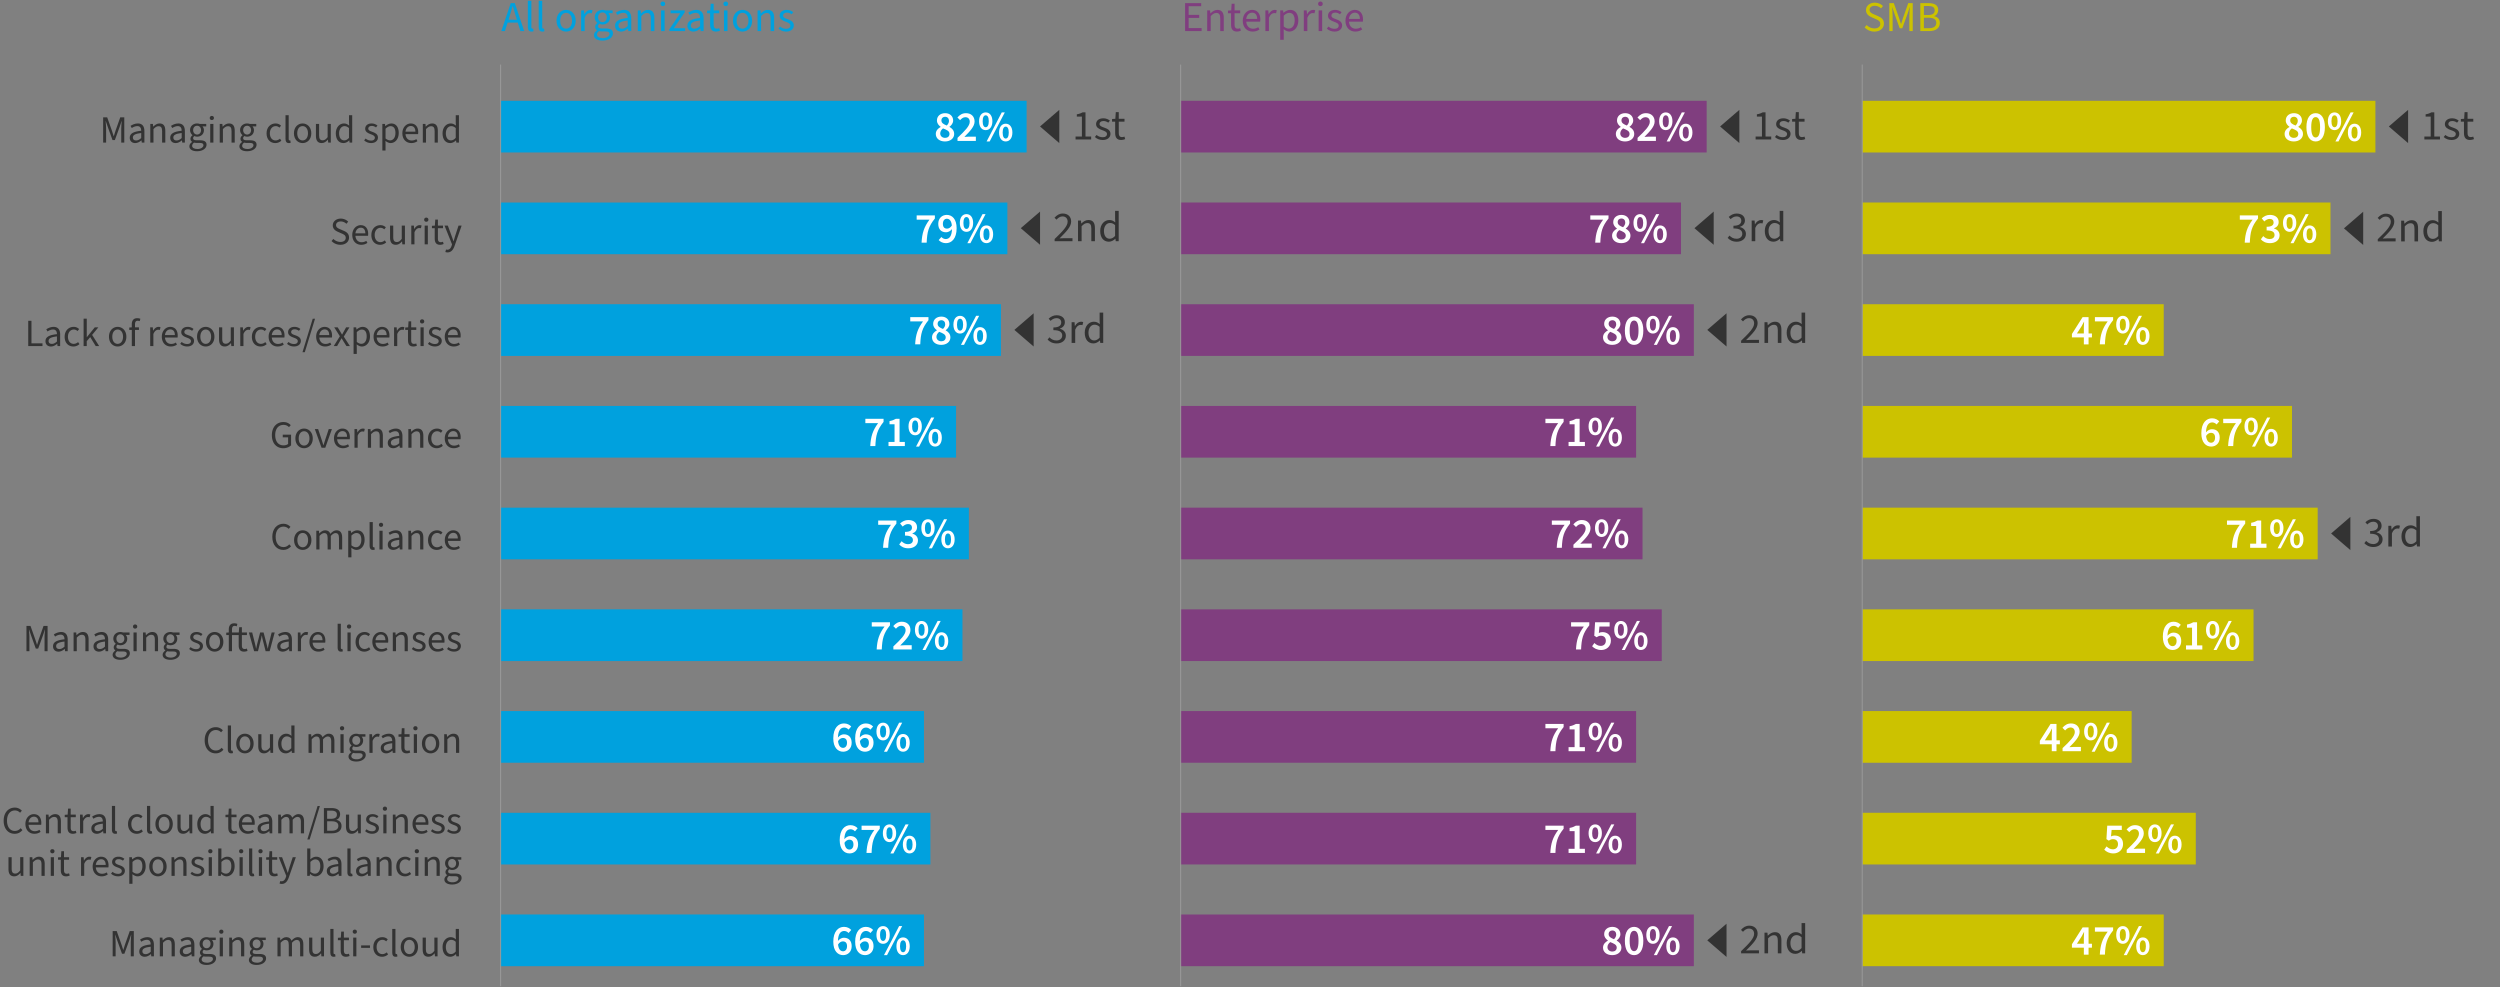 <svg xmlns="http://www.w3.org/2000/svg" width="2467" height="974" viewBox="0 0 2467 974"><rect x="0" y="0" width="2467" height="974" fill="#808080" stroke="none"/><defs><style>.cls-1,.cls-2{fill:none}.cls-3{fill:#fff}.cls-4{fill:#803e7f}.cls-5{fill:#00a1de}.cls-6{fill:#333}.cls-7{fill:#ccc200}.cls-2{stroke:#999;stroke-miterlimit:10}</style></defs><g id="Chart"><path class="cls-7" d="M1837.65 902.42h297.51v51h-297.51zM1837.65 802.05h329.16v51h-329.16zM1837.65 701.68h265.86v51h-265.86zM1837.65 601.32h386.13v51h-386.13zM1837.65 500.95h449.43v51h-449.43zM1837.65 400.58h424.11v51h-424.11zM1837.65 99.47h506.4v51h-506.4zM1837.65 300.21h297.51v51h-297.51zM1837.65 199.84h462.09v51h-462.09z"/><path class="cls-4" d="M1165.08 902.42h506.4v51h-506.4zM1165.08 802.05h449.43v51h-449.43zM1165.08 701.68h449.43v51h-449.43zM1165.08 601.32h474.75v51h-474.75zM1165.08 500.95h455.76v51h-455.76zM1165.08 400.58h449.43v51h-449.43zM1165.08 99.47h519.06v51h-519.06zM1165.08 300.21h506.4v51h-506.4zM1165.08 199.84h493.74v51h-493.74z"/><path class="cls-5" d="M494 902.42h417.78v51H494zM494 802.05h424.11v51H494zM494 701.68h417.78v51H494zM494 601.32h455.76v51H494zM494 500.95h462.09v51H494zM494 400.58h449.43v51H494zM494 99.47h519.06v51H494zM494 300.21h493.74v51H494zM494 199.84h500.07v51H494z"/><path class="cls-6" d="M1061.36 134.74h6.25v-19.66h-5.01v-2.27c2.53-.42 4.32-1.09 5.82-1.97h2.74v23.9h5.61v2.9h-15.41v-2.9ZM1080.45 135.21l1.63-2.02c1.8 1.47 3.68 2.23 6.25 2.23 2.74 0 4.07-1.39 4.07-3.15 0-2.1-2.31-2.98-4.67-3.82-3.12-1.09-6.12-2.56-6.12-5.92s2.65-5.8 7.19-5.8c2.61 0 4.84.97 6.46 2.31l-1.63 2.02c-1.46-1.05-2.95-1.64-4.79-1.64-2.65 0-3.81 1.43-3.81 2.94 0 1.85 1.8 2.6 4.41 3.49 3.25 1.13 6.38 2.52 6.38 6.22 0 3.32-2.7 6.09-7.62 6.09-3.04 0-5.82-1.09-7.75-2.94ZM1100.45 131.3v-11.26h-3.08v-2.6l3.25-.21.43-6.55h2.95v6.55h5.65v2.81H1104v11.34c0 2.48.86 3.91 3.21 3.91.77 0 1.54-.13 2.4-.5l.73 2.48c-1.11.5-2.53.88-3.94.88-4.45 0-5.95-2.77-5.95-6.85ZM1045.31 141.2l-19-16.4 19-16.39v32.79z"/><path class="cls-1" d="M1013.06 99.47h12.67v50.67h-12.67z"/><path class="cls-6" d="M1040.7 235.87c8.13-7.81 12.84-12.77 12.84-17.1 0-3.07-1.71-5.21-5.18-5.21-2.27 0-4.24 1.43-5.78 3.19l-2.01-1.89c2.27-2.52 4.71-4.16 8.22-4.16 5.05 0 8.22 3.15 8.22 7.86 0 5.21-4.79 10.04-11.43 16.68 1.5-.13 3.17-.21 4.58-.21h8.17v2.98h-17.63v-2.14ZM1063.77 217.6h2.91l.3 2.94h.13c1.97-1.93 4.11-3.44 6.98-3.44 4.41 0 6.38 2.77 6.38 7.98v12.94h-3.55v-12.48c0-3.82-1.2-5.42-3.94-5.42-2.1 0-3.6 1.05-5.65 3.11v14.79h-3.55V217.6ZM1085.69 227.85c0-6.64 4.28-10.75 9.03-10.75 2.4 0 3.98.88 5.82 2.35l-.17-3.49v-7.86h3.55v29.91h-2.91l-.3-2.39h-.13c-1.63 1.55-3.85 2.9-6.29 2.9-5.22 0-8.6-3.86-8.6-10.67Zm14.68 4.96v-10.67c-1.75-1.55-3.34-2.1-5.05-2.1-3.3 0-5.95 3.11-5.95 7.77s2.05 7.77 5.69 7.77c1.93 0 3.6-.92 5.31-2.77ZM1026.32 241.56l-19-16.39 19-16.39v32.78z"/><path class="cls-1" d="M994.07 199.84h12.67v50.67h-12.67z"/><path class="cls-6" d="m1033.77 335.11 1.8-2.27c1.63 1.68 3.77 3.15 6.98 3.15s5.65-1.89 5.65-4.87c0-3.19-2.23-5.33-8.73-5.33v-2.65c5.78 0 7.75-2.18 7.75-5 0-2.56-1.8-4.2-4.71-4.2-2.27 0-4.19 1.13-5.82 2.69l-1.88-2.18c2.1-1.93 4.62-3.36 7.83-3.36 4.75 0 8.17 2.48 8.17 6.81 0 3.23-1.97 5.29-4.92 6.39v.17c3.3.76 5.91 3.11 5.91 6.8 0 4.75-4.02 7.65-9.03 7.65-4.37 0-7.15-1.81-8.99-3.78ZM1057.45 317.97h2.91l.3 3.7h.13c1.46-2.56 3.6-4.2 5.91-4.2.94 0 1.58.13 2.23.42l-.77 2.98c-.6-.17-1.07-.25-1.88-.25-1.75 0-3.85 1.22-5.26 4.66v13.11h-3.55v-20.42ZM1070.42 328.22c0-6.64 4.28-10.75 9.03-10.75 2.4 0 3.98.88 5.82 2.35l-.17-3.49v-7.86h3.55v29.91h-2.91l-.3-2.39h-.13c-1.63 1.55-3.85 2.9-6.29 2.9-5.22 0-8.6-3.86-8.6-10.67Zm14.68 4.96v-10.67c-1.75-1.55-3.34-2.1-5.05-2.1-3.3 0-5.95 3.11-5.95 7.77s2.05 7.77 5.69 7.77c1.93 0 3.6-.92 5.31-2.77ZM1019.99 341.93l-19-16.39 19-16.39v32.78z"/><path class="cls-1" d="M987.74 300.21h12.67v50.67h-12.67z"/><path class="cls-3" d="M822.29 929.39c0-10.4 5.04-14.76 10.54-14.76 3.23 0 5.58 1.35 7.18 3.04l-2.65 3.04c-1.01-1.14-2.65-2.03-4.28-2.03-3.28 0-6 2.49-6.21 9.81 1.55-1.94 3.86-3.13 5.79-3.13 4.58 0 7.77 2.71 7.77 8.33s-3.82 8.84-8.44 8.84c-5.21 0-9.7-4.06-9.7-13.15Zm4.7 2.66c.5 4.69 2.39 6.68 4.96 6.68 2.18 0 3.91-1.78 3.91-5.03s-1.55-4.74-4.12-4.74c-1.55 0-3.4.93-4.75 3.09ZM843.87 929.39c0-10.4 5.04-14.76 10.54-14.76 3.23 0 5.58 1.35 7.18 3.04l-2.65 3.04c-1.01-1.14-2.65-2.03-4.28-2.03-3.28 0-6 2.49-6.21 9.81 1.55-1.94 3.86-3.13 5.79-3.13 4.58 0 7.77 2.71 7.77 8.33s-3.82 8.84-8.44 8.84c-5.21 0-9.7-4.06-9.7-13.15Zm4.7 2.66c.5 4.69 2.39 6.68 4.96 6.68 2.18 0 3.91-1.78 3.91-5.03s-1.55-4.74-4.12-4.74c-1.55 0-3.4.93-4.75 3.09ZM864.87 922.58c0-5.54 2.69-8.71 6.55-8.71s6.59 3.17 6.59 8.71-2.73 8.79-6.59 8.79-6.55-3.21-6.55-8.79Zm9.57 0c0-4.14-1.3-5.83-3.02-5.83s-3.02 1.69-3.02 5.83 1.3 5.92 3.02 5.92 3.02-1.78 3.02-5.92Zm12.81-8.71h3.02l-14.95 28.67h-3.02l14.95-28.67Zm-2.65 19.87c0-5.54 2.69-8.71 6.55-8.71s6.59 3.17 6.59 8.71-2.73 8.79-6.59 8.79-6.55-3.21-6.55-8.79Zm9.57 0c0-4.14-1.3-5.83-3.02-5.83s-3.02 1.69-3.02 5.83 1.3 5.92 3.02 5.92 3.02-1.78 3.02-5.92ZM828.62 829.02c0-10.4 5.04-14.76 10.54-14.76 3.23 0 5.58 1.35 7.18 3.04l-2.65 3.04c-1.01-1.14-2.65-2.03-4.28-2.03-3.28 0-6 2.49-6.21 9.81 1.55-1.94 3.86-3.13 5.79-3.13 4.58 0 7.77 2.71 7.77 8.33s-3.82 8.84-8.44 8.84c-5.21 0-9.7-4.06-9.7-13.15Zm4.7 2.66c.5 4.69 2.39 6.68 4.96 6.68 2.18 0 3.91-1.78 3.91-5.03s-1.55-4.74-4.12-4.74c-1.55 0-3.4.93-4.75 3.09ZM862.8 819h-12.6v-4.23h17.97v3.04c-6.38 7.91-7.64 13.36-8.1 23.85h-5.04c.5-9.47 2.44-15.39 7.77-22.66ZM871.2 822.22c0-5.54 2.69-8.71 6.55-8.71s6.59 3.17 6.59 8.71-2.73 8.79-6.59 8.79-6.55-3.21-6.55-8.79Zm9.57 0c0-4.14-1.3-5.83-3.02-5.83s-3.02 1.69-3.02 5.83 1.3 5.92 3.02 5.92 3.02-1.78 3.02-5.92Zm12.81-8.71h3.02l-14.95 28.67h-3.02l14.95-28.67Zm-2.65 19.87c0-5.54 2.69-8.71 6.55-8.71s6.59 3.17 6.59 8.71-2.73 8.79-6.59 8.79-6.55-3.21-6.55-8.79Zm9.57 0c0-4.14-1.3-5.83-3.02-5.83s-3.02 1.69-3.02 5.83 1.3 5.92 3.02 5.92 3.02-1.78 3.02-5.92ZM822.28 728.65c0-10.4 5.04-14.76 10.54-14.76 3.23 0 5.58 1.35 7.18 3.04l-2.65 3.04c-1.01-1.14-2.65-2.03-4.28-2.03-3.28 0-6 2.49-6.21 9.81 1.55-1.94 3.86-3.13 5.79-3.13 4.58 0 7.77 2.71 7.77 8.33s-3.82 8.84-8.44 8.84c-5.21 0-9.7-4.06-9.7-13.15Zm4.7 2.66c.5 4.69 2.39 6.68 4.96 6.68 2.18 0 3.91-1.78 3.91-5.03s-1.55-4.74-4.12-4.74c-1.55 0-3.4.93-4.75 3.09ZM843.87 728.65c0-10.4 5.04-14.76 10.54-14.76 3.23 0 5.58 1.35 7.18 3.04l-2.65 3.04c-1.01-1.14-2.65-2.03-4.28-2.03-3.28 0-6 2.49-6.21 9.81 1.55-1.94 3.86-3.13 5.79-3.13 4.58 0 7.77 2.71 7.77 8.33s-3.82 8.84-8.44 8.84c-5.21 0-9.7-4.06-9.7-13.15Zm4.7 2.66c.5 4.69 2.39 6.68 4.96 6.68 2.18 0 3.91-1.78 3.91-5.03s-1.55-4.74-4.12-4.74c-1.55 0-3.4.93-4.75 3.09ZM864.87 721.85c0-5.54 2.69-8.71 6.55-8.71s6.59 3.17 6.59 8.71-2.73 8.79-6.59 8.79-6.55-3.21-6.55-8.79Zm9.57 0c0-4.14-1.3-5.83-3.02-5.83s-3.02 1.69-3.02 5.83 1.3 5.92 3.02 5.92 3.02-1.78 3.02-5.92Zm12.81-8.71h3.02l-14.95 28.67h-3.02l14.95-28.67Zm-2.65 19.87c0-5.54 2.69-8.71 6.55-8.71s6.59 3.17 6.59 8.71-2.73 8.79-6.59 8.79-6.55-3.21-6.55-8.79Zm9.57 0c0-4.14-1.3-5.83-3.02-5.83s-3.02 1.69-3.02 5.83 1.3 5.92 3.02 5.92 3.02-1.78 3.02-5.92ZM872.86 618.26h-12.6v-4.23h17.97v3.04c-6.38 7.91-7.64 13.36-8.1 23.85h-5.04c.5-9.47 2.44-15.39 7.77-22.66ZM881.6 637.84c7.31-6.85 12.05-11.75 12.05-15.77 0-2.83-1.55-4.57-4.37-4.57-2.06 0-3.74 1.35-5.17 2.92l-2.65-2.62c2.39-2.71 4.87-4.27 8.48-4.27 5.12 0 8.48 3.26 8.48 8.2s-4.54 9.64-10.08 15.22c1.43-.13 3.19-.25 4.49-.25h6.84v4.23h-18.1v-3.09ZM902.85 621.48c0-5.54 2.69-8.71 6.55-8.71s6.59 3.17 6.59 8.71-2.73 8.79-6.59 8.79-6.55-3.21-6.55-8.79Zm9.57 0c0-4.14-1.3-5.83-3.02-5.83s-3.02 1.69-3.02 5.83 1.3 5.92 3.02 5.92 3.02-1.78 3.02-5.92Zm12.81-8.71h3.02l-14.95 28.67h-3.02l14.95-28.67Zm-2.65 19.87c0-5.54 2.69-8.71 6.55-8.71s6.59 3.17 6.59 8.71-2.73 8.79-6.59 8.79-6.55-3.21-6.55-8.79Zm9.57 0c0-4.14-1.3-5.83-3.02-5.83s-3.02 1.69-3.02 5.83 1.3 5.92 3.02 5.92 3.02-1.78 3.02-5.92ZM879.19 517.89h-12.6v-4.23h17.97v3.04c-6.38 7.91-7.64 13.36-8.1 23.85h-5.04c.5-9.47 2.44-15.39 7.77-22.66ZM887.34 537.26l2.35-3.17c1.6 1.61 3.65 2.92 6.3 2.92 2.86 0 4.87-1.48 4.87-3.97 0-2.75-1.76-4.52-7.81-4.52v-3.64c5.21 0 6.89-1.78 6.89-4.23 0-2.2-1.43-3.51-3.86-3.51-2.06 0-3.7.97-5.33 2.49l-2.56-3.09c2.31-2.03 4.87-3.38 8.1-3.38 5.12 0 8.65 2.58 8.65 7.1 0 3-1.72 5.03-4.62 6.17v.17c3.15.85 5.54 3.13 5.54 6.68 0 4.9-4.28 7.78-9.45 7.78-4.33 0-7.18-1.65-9.07-3.81ZM909.18 521.11c0-5.54 2.69-8.71 6.55-8.71s6.59 3.17 6.59 8.71-2.73 8.79-6.59 8.79-6.55-3.21-6.55-8.79Zm9.57 0c0-4.14-1.3-5.83-3.02-5.83s-3.02 1.69-3.02 5.83 1.3 5.92 3.02 5.92 3.02-1.78 3.02-5.92Zm12.81-8.71h3.02l-14.95 28.67h-3.02l14.95-28.67Zm-2.65 19.87c0-5.54 2.69-8.71 6.55-8.71s6.59 3.17 6.59 8.71-2.73 8.79-6.59 8.79-6.55-3.21-6.55-8.79Zm9.57 0c0-4.14-1.3-5.83-3.02-5.83s-3.02 1.69-3.02 5.83 1.3 5.92 3.02 5.92 3.02-1.78 3.02-5.92ZM866.53 417.52h-12.6v-4.23h17.97v3.04c-6.38 7.91-7.64 13.36-8.1 23.85h-5.04c.5-9.47 2.44-15.39 7.77-22.66ZM876.78 436.13h5.96v-17.46h-4.96v-3.13c2.69-.51 4.49-1.23 6.21-2.24h3.7v22.83h5.21v4.06h-16.12v-4.06ZM896.52 420.74c0-5.54 2.69-8.71 6.55-8.71s6.59 3.17 6.59 8.71-2.73 8.79-6.59 8.79-6.55-3.21-6.55-8.79Zm9.57 0c0-4.14-1.3-5.83-3.02-5.83s-3.02 1.69-3.02 5.83 1.3 5.92 3.02 5.92 3.02-1.78 3.02-5.92Zm12.81-8.71h3.02l-14.95 28.67h-3.02l14.95-28.67Zm-2.65 19.87c0-5.54 2.69-8.71 6.55-8.71s6.59 3.17 6.59 8.71-2.73 8.79-6.59 8.79-6.55-3.21-6.55-8.79Zm9.57 0c0-4.14-1.3-5.83-3.02-5.83s-3.02 1.69-3.02 5.83 1.3 5.92 3.02 5.92 3.02-1.78 3.02-5.92ZM923.44 132.19c0-3.34 2.27-5.54 4.79-6.89v-.17c-2.02-1.48-3.65-3.42-3.65-6.26 0-4.4 3.44-7.19 8.1-7.19s7.89 2.92 7.89 7.27c0 2.66-1.85 4.9-3.61 6.13v.17c2.48 1.44 4.62 3.42 4.62 7.02 0 4.14-3.61 7.32-9.07 7.32s-9.07-3.04-9.07-7.4Zm13.52-.08c0-2.88-2.77-3.93-6.38-5.41-1.6 1.23-2.77 2.96-2.77 4.99 0 2.62 2.1 4.36 4.83 4.36 2.52 0 4.33-1.48 4.33-3.93Zm-.5-12.85c0-2.33-1.43-4.02-3.86-4.02-2.02 0-3.61 1.31-3.61 3.64 0 2.62 2.35 3.81 5.29 4.99 1.39-1.39 2.18-2.92 2.18-4.61ZM944.9 135.99c7.31-6.85 12.05-11.75 12.05-15.77 0-2.83-1.55-4.57-4.37-4.57-2.06 0-3.74 1.35-5.17 2.92l-2.65-2.62c2.39-2.71 4.87-4.27 8.48-4.27 5.12 0 8.48 3.26 8.48 8.2s-4.54 9.64-10.08 15.22c1.43-.13 3.19-.25 4.49-.25h6.84v4.23h-18.1v-3.09ZM966.15 119.63c0-5.54 2.69-8.71 6.55-8.71s6.59 3.17 6.59 8.71-2.73 8.79-6.59 8.79-6.55-3.21-6.55-8.79Zm9.57 0c0-4.14-1.3-5.83-3.02-5.83s-3.02 1.69-3.02 5.83 1.3 5.92 3.02 5.92 3.02-1.78 3.02-5.92Zm12.81-8.71h3.02l-14.95 28.67h-3.02l14.95-28.67Zm-2.65 19.87c0-5.54 2.69-8.71 6.55-8.71s6.59 3.17 6.59 8.71-2.73 8.79-6.59 8.79-6.55-3.21-6.55-8.79Zm9.57 0c0-4.14-1.3-5.83-3.02-5.83s-3.02 1.69-3.02 5.83 1.3 5.92 3.02 5.92 3.02-1.78 3.02-5.92ZM910.84 317.15h-12.6v-4.23h17.97v3.04c-6.38 7.91-7.64 13.36-8.1 23.85h-5.04c.5-9.47 2.44-15.39 7.77-22.66ZM919.71 332.93c0-3.34 2.27-5.54 4.79-6.89v-.17c-2.02-1.48-3.65-3.42-3.65-6.26 0-4.4 3.44-7.19 8.1-7.19s7.89 2.92 7.89 7.27c0 2.66-1.85 4.9-3.61 6.13v.17c2.48 1.44 4.62 3.42 4.62 7.02 0 4.14-3.61 7.31-9.07 7.31s-9.07-3.04-9.07-7.4Zm13.52-.08c0-2.88-2.77-3.93-6.38-5.41-1.6 1.23-2.77 2.96-2.77 4.99 0 2.62 2.1 4.35 4.83 4.35 2.52 0 4.33-1.48 4.33-3.93Zm-.5-12.85c0-2.33-1.43-4.02-3.86-4.02-2.02 0-3.61 1.31-3.61 3.64 0 2.62 2.35 3.81 5.29 4.99 1.39-1.4 2.18-2.92 2.18-4.61ZM940.83 320.37c0-5.54 2.69-8.71 6.55-8.71s6.59 3.17 6.59 8.71-2.73 8.79-6.59 8.79-6.55-3.21-6.55-8.79Zm9.57 0c0-4.14-1.3-5.83-3.02-5.83s-3.02 1.69-3.02 5.83 1.3 5.92 3.02 5.92 3.02-1.78 3.02-5.92Zm12.81-8.71h3.02l-14.95 28.67h-3.02l14.95-28.67Zm-2.65 19.87c0-5.54 2.69-8.71 6.55-8.71s6.59 3.17 6.59 8.71-2.73 8.79-6.59 8.79-6.55-3.21-6.55-8.79Zm9.57 0c0-4.14-1.3-5.83-3.02-5.83s-3.02 1.69-3.02 5.83 1.3 5.92 3.02 5.92 3.02-1.78 3.02-5.92ZM917.17 216.79h-12.6v-4.23h17.97v3.04c-6.38 7.91-7.64 13.36-8.1 23.85h-5.04c.5-9.47 2.44-15.39 7.77-22.66ZM926.29 236.91l2.65-3.04c1.01 1.14 2.65 2.03 4.28 2.03 3.32 0 6-2.49 6.21-9.81-1.55 1.95-3.86 3.13-5.79 3.13-4.58 0-7.77-2.71-7.77-8.33s3.82-8.84 8.44-8.84c5.21 0 9.7 4.06 9.7 13.15 0 10.4-5.04 14.76-10.54 14.76-3.23 0-5.58-1.4-7.18-3.04Zm8.27-11.29c1.55 0 3.4-.93 4.75-3.13-.5-4.69-2.44-6.64-4.96-6.64-2.18 0-3.91 1.78-3.91 5.03s1.55 4.74 4.12 4.74ZM947.16 220c0-5.54 2.69-8.71 6.55-8.71s6.59 3.17 6.59 8.71-2.73 8.79-6.59 8.79-6.55-3.21-6.55-8.79Zm9.57 0c0-4.14-1.3-5.83-3.02-5.83s-3.02 1.69-3.02 5.83 1.3 5.92 3.02 5.92 3.02-1.78 3.02-5.92Zm12.81-8.71h3.02l-14.95 28.67h-3.02l14.95-28.67Zm-2.65 19.87c0-5.54 2.69-8.71 6.55-8.71s6.59 3.17 6.59 8.71-2.73 8.79-6.59 8.79-6.55-3.21-6.55-8.79Zm9.57 0c0-4.14-1.3-5.83-3.02-5.83s-3.02 1.69-3.02 5.83 1.3 5.92 3.02 5.92 3.02-1.78 3.02-5.92Z"/><path class="cls-6" d="M1732.44 134.74h6.25v-19.66h-5.01v-2.27c2.53-.42 4.32-1.09 5.82-1.97h2.74v23.9h5.61v2.9h-15.41v-2.9ZM1751.54 135.21l1.63-2.02c1.8 1.47 3.68 2.23 6.25 2.23 2.74 0 4.07-1.39 4.07-3.15 0-2.1-2.31-2.98-4.67-3.82-3.12-1.09-6.12-2.56-6.12-5.92s2.65-5.8 7.19-5.8c2.61 0 4.84.97 6.46 2.31l-1.63 2.02c-1.46-1.05-2.95-1.64-4.79-1.64-2.65 0-3.81 1.43-3.81 2.94 0 1.85 1.8 2.6 4.41 3.49 3.25 1.13 6.38 2.52 6.38 6.22 0 3.32-2.7 6.09-7.62 6.09-3.04 0-5.82-1.09-7.75-2.94ZM1771.53 131.3v-11.26h-3.08v-2.6l3.25-.21.43-6.55h2.95v6.55h5.65v2.81h-5.65v11.34c0 2.48.86 3.91 3.21 3.91.77 0 1.54-.13 2.4-.5l.73 2.48c-1.11.5-2.53.88-3.94.88-4.45 0-5.95-2.77-5.95-6.85ZM1716.4 141.2l-19-16.4 19-16.39v32.79z"/><path class="cls-1" d="M1684.14 99.47h12.67v50.67h-12.67z"/><path class="cls-6" d="M1718.12 938.62c8.13-7.81 12.84-12.77 12.84-17.1 0-3.07-1.71-5.21-5.18-5.21-2.27 0-4.24 1.43-5.78 3.19l-2.01-1.89c2.27-2.52 4.71-4.16 8.22-4.16 5.05 0 8.22 3.15 8.22 7.86 0 5.21-4.79 10.04-11.43 16.68 1.5-.13 3.17-.21 4.58-.21h8.17v2.98h-17.63v-2.14ZM1741.19 920.35h2.91l.3 2.94h.13c1.97-1.93 4.11-3.44 6.98-3.44 4.41 0 6.38 2.77 6.38 7.98v12.94h-3.55v-12.48c0-3.82-1.2-5.42-3.94-5.42-2.1 0-3.6 1.05-5.65 3.11v14.79h-3.55v-20.42ZM1763.1 930.6c0-6.64 4.28-10.75 9.03-10.75 2.4 0 3.98.88 5.82 2.35l-.17-3.49v-7.86h3.55v29.91h-2.91l-.3-2.39h-.13c-1.63 1.55-3.85 2.9-6.29 2.9-5.22 0-8.6-3.86-8.6-10.67Zm14.68 4.96v-10.67c-1.75-1.55-3.34-2.1-5.05-2.1-3.3 0-5.95 3.11-5.95 7.77s2.05 7.77 5.69 7.77c1.93 0 3.6-.92 5.31-2.77ZM1703.74 944.32l-19-16.4 19-16.39v32.79z"/><path class="cls-1" d="M1671.48 902.59h12.67v50.67h-12.67z"/><path class="cls-6" d="M1718.12 336.24c8.13-7.81 12.84-12.77 12.84-17.1 0-3.07-1.71-5.21-5.18-5.21-2.27 0-4.24 1.43-5.78 3.19l-2.01-1.89c2.27-2.52 4.71-4.16 8.22-4.16 5.05 0 8.22 3.15 8.22 7.86 0 5.21-4.79 10.04-11.43 16.68 1.5-.13 3.17-.21 4.58-.21h8.17v2.98h-17.63v-2.14ZM1741.19 317.97h2.91l.3 2.94h.13c1.97-1.93 4.11-3.44 6.98-3.44 4.41 0 6.38 2.77 6.38 7.98v12.94h-3.55v-12.48c0-3.82-1.2-5.42-3.94-5.42-2.1 0-3.6 1.05-5.65 3.11v14.79h-3.55v-20.42ZM1763.1 328.22c0-6.64 4.28-10.75 9.03-10.75 2.4 0 3.98.88 5.82 2.35l-.17-3.49v-7.86h3.55v29.91h-2.91l-.3-2.39h-.13c-1.63 1.55-3.85 2.9-6.29 2.9-5.22 0-8.6-3.86-8.6-10.67Zm14.68 4.96v-10.67c-1.75-1.55-3.34-2.1-5.05-2.1-3.3 0-5.95 3.11-5.95 7.77s2.05 7.77 5.69 7.77c1.93 0 3.6-.92 5.31-2.77ZM1703.74 341.93l-19-16.39 19-16.39v32.78z"/><path class="cls-1" d="M1671.48 300.21h12.67v50.67h-12.67z"/><path class="cls-6" d="m1704.86 234.74 1.8-2.27c1.63 1.68 3.77 3.15 6.98 3.15s5.65-1.89 5.65-4.87c0-3.19-2.23-5.33-8.73-5.33v-2.65c5.78 0 7.75-2.18 7.75-5 0-2.56-1.8-4.2-4.71-4.2-2.27 0-4.19 1.13-5.82 2.69l-1.88-2.18c2.1-1.93 4.62-3.36 7.83-3.36 4.75 0 8.17 2.48 8.17 6.81 0 3.23-1.97 5.29-4.92 6.38v.17c3.3.76 5.91 3.11 5.91 6.81 0 4.75-4.02 7.65-9.03 7.65-4.37 0-7.15-1.81-8.99-3.78ZM1728.53 217.6h2.91l.3 3.7h.13c1.46-2.56 3.6-4.2 5.91-4.2.94 0 1.58.13 2.23.42l-.77 2.98c-.6-.17-1.07-.25-1.88-.25-1.75 0-3.85 1.22-5.26 4.66v13.11h-3.55V217.6ZM1741.5 227.85c0-6.64 4.28-10.75 9.03-10.75 2.4 0 3.98.88 5.82 2.35l-.17-3.49v-7.86h3.55v29.91h-2.91l-.3-2.39h-.13c-1.63 1.55-3.85 2.9-6.29 2.9-5.22 0-8.6-3.87-8.6-10.67Zm14.68 4.96v-10.67c-1.75-1.55-3.34-2.1-5.05-2.1-3.3 0-5.95 3.11-5.95 7.77s2.05 7.77 5.69 7.77c1.93 0 3.6-.92 5.31-2.77ZM1691.08 241.56l-19-16.39 19-16.39v32.78z"/><path class="cls-1" d="M1658.82 199.84h12.67v50.67h-12.67z"/><path class="cls-3" d="M1581.86 935.14c0-3.34 2.27-5.54 4.79-6.89v-.17c-2.02-1.48-3.65-3.42-3.65-6.26 0-4.4 3.44-7.19 8.1-7.19s7.89 2.92 7.89 7.27c0 2.66-1.85 4.9-3.61 6.13v.17c2.48 1.44 4.62 3.42 4.62 7.02 0 4.14-3.61 7.31-9.07 7.31s-9.07-3.04-9.07-7.4Zm13.52-.08c0-2.88-2.77-3.93-6.38-5.41-1.6 1.23-2.77 2.96-2.77 4.99 0 2.62 2.1 4.35 4.83 4.35 2.52 0 4.33-1.48 4.33-3.93Zm-.5-12.85c0-2.33-1.43-4.02-3.86-4.02-2.02 0-3.61 1.31-3.61 3.64 0 2.62 2.35 3.81 5.29 4.99 1.39-1.4 2.18-2.92 2.18-4.61ZM1603.41 928.46c0-9.09 3.57-13.83 9.11-13.83s9.11 4.78 9.11 13.83-3.53 14.08-9.11 14.08-9.11-4.99-9.11-14.08Zm13.48 0c0-7.57-1.81-9.94-4.37-9.94s-4.37 2.37-4.37 9.94 1.85 10.15 4.37 10.15 4.37-2.54 4.37-10.15ZM1624.57 922.58c0-5.54 2.69-8.71 6.55-8.71s6.59 3.17 6.59 8.71-2.73 8.79-6.59 8.79-6.55-3.21-6.55-8.79Zm9.57 0c0-4.14-1.3-5.83-3.02-5.83s-3.02 1.69-3.02 5.83 1.3 5.92 3.02 5.92 3.02-1.78 3.02-5.92Zm12.81-8.71h3.02l-14.95 28.67H1632l14.95-28.67Zm-2.65 19.87c0-5.54 2.69-8.71 6.55-8.71s6.59 3.17 6.59 8.71-2.73 8.79-6.59 8.79-6.55-3.21-6.55-8.79Zm9.57 0c0-4.14-1.3-5.83-3.02-5.83s-3.02 1.69-3.02 5.83 1.3 5.92 3.02 5.92 3.02-1.78 3.02-5.92ZM1537.61 819h-12.6v-4.23h17.97v3.04c-6.38 7.91-7.64 13.36-8.1 23.85h-5.04c.5-9.47 2.44-15.39 7.77-22.66ZM1547.86 837.61h5.96v-17.46h-4.96v-3.13c2.69-.51 4.49-1.23 6.21-2.24h3.7v22.83h5.21v4.06h-16.12v-4.06ZM1567.6 822.22c0-5.54 2.69-8.71 6.55-8.71s6.59 3.17 6.59 8.71-2.73 8.79-6.59 8.79-6.55-3.21-6.55-8.79Zm9.57 0c0-4.14-1.3-5.83-3.02-5.83s-3.02 1.69-3.02 5.83 1.3 5.92 3.02 5.92 3.02-1.78 3.02-5.92Zm12.81-8.71h3.02l-14.95 28.67h-3.02l14.95-28.67Zm-2.65 19.87c0-5.54 2.69-8.71 6.55-8.71s6.59 3.17 6.59 8.71-2.73 8.79-6.59 8.79-6.55-3.21-6.55-8.79Zm9.57 0c0-4.14-1.3-5.83-3.02-5.83s-3.02 1.69-3.02 5.83 1.3 5.92 3.02 5.92 3.02-1.78 3.02-5.92ZM1537.61 718.63h-12.6v-4.23h17.97v3.04c-6.38 7.91-7.64 13.36-8.1 23.85h-5.04c.5-9.47 2.44-15.39 7.77-22.66ZM1547.86 737.24h5.96v-17.46h-4.96v-3.13c2.69-.51 4.49-1.23 6.21-2.24h3.7v22.83h5.21v4.06h-16.12v-4.06ZM1567.6 721.85c0-5.54 2.69-8.71 6.55-8.71s6.59 3.17 6.59 8.71-2.73 8.79-6.59 8.79-6.55-3.21-6.55-8.79Zm9.57 0c0-4.14-1.3-5.83-3.02-5.83s-3.02 1.69-3.02 5.83 1.3 5.92 3.02 5.92 3.02-1.78 3.02-5.92Zm12.81-8.71h3.02l-14.95 28.67h-3.02l14.95-28.67Zm-2.65 19.87c0-5.54 2.69-8.71 6.55-8.71s6.59 3.17 6.59 8.71-2.73 8.79-6.59 8.79-6.55-3.21-6.55-8.79Zm9.57 0c0-4.14-1.3-5.83-3.02-5.83s-3.02 1.69-3.02 5.83 1.3 5.92 3.02 5.92 3.02-1.78 3.02-5.92ZM1562.94 618.26h-12.6v-4.23h17.97v3.04c-6.38 7.91-7.64 13.36-8.1 23.85h-5.04c.5-9.47 2.44-15.39 7.77-22.66ZM1571.08 637.71l2.27-3.21c1.6 1.52 3.57 2.88 6.21 2.88 2.98 0 5.08-1.9 5.08-5.07s-1.93-4.95-4.83-4.95c-1.68 0-2.65.42-4.24 1.48l-2.35-1.52.8-13.28h14.36v4.23h-10.04l-.59 6.34c1.13-.55 2.14-.85 3.49-.85 4.58 0 8.4 2.62 8.4 8.41s-4.49 9.26-9.45 9.26c-4.33 0-7.14-1.73-9.11-3.72ZM1592.92 621.48c0-5.54 2.69-8.71 6.55-8.71s6.59 3.17 6.59 8.71-2.73 8.79-6.59 8.79-6.55-3.21-6.55-8.79Zm9.57 0c0-4.14-1.3-5.83-3.02-5.83s-3.02 1.69-3.02 5.83 1.3 5.92 3.02 5.92 3.02-1.78 3.02-5.92Zm12.81-8.71h3.02l-14.95 28.67h-3.02l14.95-28.67Zm-2.65 19.87c0-5.54 2.69-8.71 6.55-8.71s6.59 3.17 6.59 8.71-2.73 8.79-6.59 8.79-6.55-3.21-6.55-8.79Zm9.57 0c0-4.14-1.3-5.83-3.02-5.83s-3.02 1.69-3.02 5.83 1.3 5.92 3.02 5.92 3.02-1.78 3.02-5.92ZM1543.95 517.89h-12.6v-4.23h17.97v3.04c-6.38 7.91-7.64 13.36-8.1 23.85h-5.04c.5-9.47 2.44-15.39 7.77-22.66ZM1552.68 537.47c7.31-6.85 12.05-11.75 12.05-15.77 0-2.83-1.55-4.57-4.37-4.57-2.06 0-3.74 1.35-5.17 2.92l-2.65-2.62c2.39-2.71 4.87-4.27 8.48-4.27 5.12 0 8.48 3.26 8.48 8.2s-4.54 9.64-10.08 15.22c1.43-.13 3.19-.25 4.49-.25h6.84v4.23h-18.1v-3.09ZM1573.93 521.11c0-5.54 2.69-8.71 6.55-8.71s6.59 3.17 6.59 8.71-2.73 8.79-6.59 8.79-6.55-3.21-6.55-8.79Zm9.57 0c0-4.14-1.3-5.83-3.02-5.83s-3.02 1.69-3.02 5.83 1.3 5.92 3.02 5.92 3.02-1.78 3.02-5.92Zm12.81-8.71h3.02l-14.95 28.67h-3.02l14.95-28.67Zm-2.65 19.87c0-5.54 2.69-8.71 6.55-8.71s6.59 3.17 6.59 8.71-2.73 8.79-6.59 8.79-6.55-3.21-6.55-8.79Zm9.57 0c0-4.14-1.3-5.83-3.02-5.83s-3.02 1.69-3.02 5.83 1.3 5.92 3.02 5.92 3.02-1.78 3.02-5.92ZM1537.62 417.52h-12.6v-4.23h17.97v3.04c-6.38 7.91-7.64 13.36-8.1 23.85h-5.04c.5-9.47 2.44-15.39 7.77-22.66ZM1547.86 436.13h5.96v-17.46h-4.96v-3.13c2.69-.51 4.49-1.23 6.21-2.24h3.7v22.83h5.21v4.06h-16.12v-4.06ZM1567.6 420.74c0-5.54 2.69-8.71 6.55-8.71s6.59 3.17 6.59 8.71-2.73 8.79-6.59 8.79-6.55-3.21-6.55-8.79Zm9.57 0c0-4.14-1.3-5.83-3.02-5.83s-3.02 1.69-3.02 5.83 1.3 5.92 3.02 5.92 3.02-1.78 3.02-5.92Zm12.81-8.71h3.02l-14.95 28.67h-3.02l14.95-28.67Zm-2.65 19.87c0-5.54 2.69-8.71 6.55-8.71s6.59 3.17 6.59 8.71-2.73 8.79-6.59 8.79-6.55-3.21-6.55-8.79Zm9.57 0c0-4.14-1.3-5.83-3.02-5.83s-3.02 1.69-3.02 5.83 1.3 5.92 3.02 5.92 3.02-1.78 3.02-5.92ZM1594.52 132.19c0-3.34 2.27-5.54 4.79-6.89v-.17c-2.02-1.48-3.65-3.42-3.65-6.26 0-4.4 3.44-7.19 8.1-7.19s7.89 2.92 7.89 7.27c0 2.66-1.85 4.9-3.61 6.13v.17c2.48 1.44 4.62 3.42 4.62 7.02 0 4.14-3.61 7.32-9.07 7.32s-9.07-3.04-9.07-7.4Zm13.52-.08c0-2.88-2.77-3.93-6.38-5.41-1.6 1.23-2.77 2.96-2.77 4.99 0 2.62 2.1 4.36 4.83 4.36 2.52 0 4.33-1.48 4.33-3.93Zm-.5-12.85c0-2.33-1.43-4.02-3.86-4.02-2.02 0-3.61 1.31-3.61 3.64 0 2.62 2.35 3.81 5.29 4.99 1.39-1.39 2.18-2.92 2.18-4.61ZM1615.98 135.99c7.31-6.85 12.05-11.75 12.05-15.77 0-2.83-1.55-4.57-4.37-4.57-2.06 0-3.74 1.35-5.17 2.92l-2.65-2.62c2.39-2.71 4.87-4.27 8.48-4.27 5.12 0 8.48 3.26 8.48 8.2s-4.54 9.64-10.08 15.22c1.43-.13 3.19-.25 4.49-.25h6.84v4.23h-18.1v-3.09ZM1637.23 119.63c0-5.54 2.69-8.71 6.55-8.71s6.59 3.17 6.59 8.71-2.73 8.79-6.59 8.79-6.55-3.21-6.55-8.79Zm9.57 0c0-4.14-1.3-5.83-3.02-5.83s-3.02 1.69-3.02 5.83 1.3 5.92 3.02 5.92 3.02-1.78 3.02-5.92Zm12.81-8.71h3.02l-14.95 28.67h-3.02l14.95-28.67Zm-2.65 19.87c0-5.54 2.69-8.71 6.55-8.71s6.59 3.17 6.59 8.71-2.73 8.79-6.59 8.79-6.55-3.21-6.55-8.79Zm9.57 0c0-4.14-1.3-5.83-3.02-5.83s-3.02 1.69-3.02 5.83 1.3 5.92 3.02 5.92 3.02-1.78 3.02-5.92ZM1581.86 332.93c0-3.34 2.27-5.54 4.79-6.89v-.17c-2.02-1.48-3.65-3.42-3.65-6.26 0-4.4 3.44-7.19 8.1-7.19s7.89 2.92 7.89 7.27c0 2.66-1.85 4.9-3.61 6.13v.17c2.48 1.44 4.62 3.42 4.62 7.02 0 4.14-3.61 7.31-9.07 7.31s-9.07-3.04-9.07-7.4Zm13.52-.08c0-2.88-2.77-3.93-6.38-5.41-1.6 1.23-2.77 2.96-2.77 4.99 0 2.62 2.1 4.35 4.83 4.35 2.52 0 4.33-1.48 4.33-3.93Zm-.5-12.85c0-2.33-1.43-4.02-3.86-4.02-2.02 0-3.61 1.31-3.61 3.64 0 2.62 2.35 3.81 5.29 4.99 1.39-1.4 2.18-2.92 2.18-4.61ZM1603.41 326.25c0-9.09 3.57-13.83 9.11-13.83s9.11 4.78 9.11 13.83-3.53 14.08-9.11 14.08-9.11-4.99-9.11-14.08Zm13.48 0c0-7.57-1.81-9.94-4.37-9.94s-4.37 2.37-4.37 9.94 1.85 10.15 4.37 10.15 4.37-2.54 4.37-10.15ZM1624.57 320.37c0-5.54 2.69-8.71 6.55-8.71s6.59 3.17 6.59 8.71-2.73 8.79-6.59 8.79-6.55-3.21-6.55-8.79Zm9.57 0c0-4.14-1.3-5.83-3.02-5.83s-3.02 1.69-3.02 5.83 1.3 5.92 3.02 5.92 3.02-1.78 3.02-5.92Zm12.81-8.71h3.02l-14.95 28.67H1632l14.95-28.67Zm-2.65 19.87c0-5.54 2.69-8.71 6.55-8.71s6.59 3.17 6.59 8.71-2.73 8.79-6.59 8.79-6.55-3.21-6.55-8.79Zm9.57 0c0-4.14-1.3-5.83-3.02-5.83s-3.02 1.69-3.02 5.83 1.3 5.92 3.02 5.92 3.02-1.78 3.02-5.92ZM1581.92 216.79h-12.6v-4.23h17.97v3.04c-6.38 7.91-7.64 13.36-8.1 23.85h-5.04c.5-9.47 2.44-15.39 7.77-22.66ZM1590.79 232.56c0-3.34 2.27-5.54 4.79-6.89v-.17c-2.02-1.48-3.65-3.42-3.65-6.26 0-4.4 3.44-7.19 8.1-7.19s7.89 2.92 7.89 7.27c0 2.66-1.85 4.9-3.61 6.13v.17c2.48 1.44 4.62 3.42 4.62 7.02 0 4.14-3.61 7.31-9.07 7.31s-9.07-3.04-9.07-7.4Zm13.52-.08c0-2.88-2.77-3.93-6.38-5.41-1.6 1.23-2.77 2.96-2.77 4.99 0 2.62 2.1 4.35 4.83 4.35 2.52 0 4.33-1.48 4.33-3.93Zm-.5-12.85c0-2.33-1.43-4.02-3.86-4.02-2.02 0-3.61 1.31-3.61 3.64 0 2.62 2.35 3.81 5.29 4.99 1.39-1.4 2.18-2.92 2.18-4.61ZM1611.91 220c0-5.54 2.69-8.71 6.55-8.71s6.59 3.17 6.59 8.71-2.73 8.79-6.59 8.79-6.55-3.21-6.55-8.79Zm9.57 0c0-4.14-1.3-5.83-3.02-5.83s-3.02 1.69-3.02 5.83 1.3 5.92 3.02 5.92 3.02-1.78 3.02-5.92Zm12.81-8.71h3.02l-14.95 28.67h-3.02l14.95-28.67Zm-2.65 19.87c0-5.54 2.69-8.71 6.55-8.71s6.59 3.17 6.59 8.71-2.73 8.79-6.59 8.79-6.55-3.21-6.55-8.79Zm9.57 0c0-4.14-1.3-5.83-3.02-5.83s-3.02 1.69-3.02 5.83 1.3 5.92 3.02 5.92 3.02-1.78 3.02-5.92Z"/><path class="cls-2" d="M1165.08 973.26V63.71"/><path class="cls-6" d="M2392.36 134.74h6.25v-19.66h-5.01v-2.27c2.53-.42 4.32-1.09 5.82-1.97h2.74v23.9h5.61v2.9h-15.41v-2.9ZM2411.45 135.21l1.63-2.02c1.8 1.47 3.68 2.23 6.25 2.23 2.74 0 4.07-1.39 4.07-3.15 0-2.1-2.31-2.98-4.67-3.82-3.12-1.09-6.12-2.56-6.12-5.92s2.65-5.8 7.19-5.8c2.61 0 4.84.97 6.46 2.31l-1.63 2.02c-1.46-1.05-2.95-1.64-4.79-1.64-2.65 0-3.81 1.43-3.81 2.94 0 1.85 1.8 2.6 4.41 3.49 3.25 1.13 6.38 2.52 6.38 6.22 0 3.32-2.7 6.09-7.62 6.09-3.04 0-5.82-1.09-7.75-2.94ZM2431.44 131.3v-11.26h-3.08v-2.6l3.25-.21.43-6.55h2.95v6.55h5.65v2.81h-5.65v11.34c0 2.48.86 3.91 3.21 3.91.77 0 1.54-.13 2.4-.5l.73 2.48c-1.11.5-2.53.88-3.94.88-4.45 0-5.95-2.77-5.95-6.85ZM2376.31 141.2l-19-16.4 19-16.39v32.79z"/><path class="cls-1" d="M2344.05 99.47h12.67v50.67h-12.67z"/><path class="cls-6" d="M2346.38 236.04c8.13-7.81 12.84-12.77 12.84-17.1 0-3.07-1.71-5.21-5.18-5.21-2.27 0-4.24 1.43-5.78 3.19l-2.01-1.89c2.27-2.52 4.71-4.16 8.22-4.16 5.05 0 8.22 3.15 8.22 7.86 0 5.21-4.79 10.04-11.43 16.68 1.5-.13 3.17-.21 4.58-.21h8.17v2.98h-17.63v-2.14ZM2369.45 217.76h2.91l.3 2.94h.13c1.97-1.93 4.11-3.44 6.98-3.44 4.41 0 6.38 2.77 6.38 7.98v12.94h-3.55V225.7c0-3.82-1.2-5.42-3.94-5.42-2.1 0-3.6 1.05-5.65 3.11v14.79h-3.55v-20.42ZM2391.37 228.01c0-6.64 4.28-10.75 9.03-10.75 2.4 0 3.98.88 5.82 2.35l-.17-3.49v-7.86h3.55v29.91h-2.91l-.3-2.39h-.13c-1.63 1.55-3.85 2.9-6.29 2.9-5.22 0-8.6-3.86-8.6-10.67Zm14.68 4.96V222.3c-1.75-1.55-3.34-2.1-5.05-2.1-3.3 0-5.95 3.11-5.95 7.77s2.05 7.77 5.69 7.77c1.93 0 3.6-.92 5.31-2.77ZM2332 241.73l-19-16.39 19-16.4v32.79z"/><path class="cls-1" d="M2299.74 199.84h12.67v51h-12.67z"/><path class="cls-6" d="m2333.12 536.01 1.8-2.27c1.63 1.68 3.77 3.15 6.98 3.15s5.65-1.89 5.65-4.87c0-3.19-2.23-5.33-8.73-5.33v-2.65c5.78 0 7.75-2.18 7.75-5 0-2.56-1.8-4.2-4.71-4.2-2.27 0-4.19 1.13-5.82 2.69l-1.88-2.18c2.1-1.93 4.62-3.36 7.83-3.36 4.75 0 8.17 2.48 8.17 6.81 0 3.23-1.97 5.29-4.92 6.39v.17c3.3.76 5.91 3.11 5.91 6.8 0 4.75-4.02 7.65-9.03 7.65-4.37 0-7.15-1.81-8.99-3.78ZM2356.79 518.87h2.91l.3 3.7h.13c1.46-2.56 3.6-4.2 5.91-4.2.94 0 1.58.13 2.23.42l-.77 2.98c-.6-.17-1.07-.25-1.88-.25-1.75 0-3.85 1.22-5.26 4.66v13.11h-3.55v-20.42ZM2369.76 529.12c0-6.64 4.28-10.75 9.03-10.75 2.4 0 3.98.88 5.82 2.35l-.17-3.49v-7.86h3.55v29.91h-2.91l-.3-2.39h-.13c-1.63 1.55-3.85 2.9-6.29 2.9-5.22 0-8.6-3.86-8.6-10.67Zm14.68 4.96v-10.67c-1.75-1.55-3.34-2.1-5.05-2.1-3.3 0-5.95 3.11-5.95 7.77s2.05 7.77 5.69 7.77c1.93 0 3.6-.92 5.31-2.77ZM2319.34 542.84l-19-16.39 19-16.4v32.79z"/><path class="cls-1" d="M2287.08 501.11h12.67v50.67h-12.67z"/><path class="cls-3" d="M2056.34 935.19h-11.76v-3.42l10.54-16.62h5.88v16.15h3.32v3.89H2061v6.85h-4.66v-6.85Zm0-3.89v-5.92c0-1.56.17-4.06.25-5.62h-.17c-.67 1.4-1.43 2.75-2.18 4.19l-4.75 7.36h6.84ZM2079.86 919.37h-12.6v-4.23h17.97v3.04c-6.38 7.91-7.64 13.36-8.1 23.85h-5.04c.5-9.47 2.44-15.39 7.77-22.66ZM2088.26 922.58c0-5.54 2.69-8.71 6.55-8.71s6.59 3.17 6.59 8.71-2.73 8.79-6.59 8.79-6.55-3.21-6.55-8.79Zm9.57 0c0-4.14-1.3-5.83-3.02-5.83s-3.02 1.69-3.02 5.83 1.3 5.92 3.02 5.92 3.02-1.78 3.02-5.92Zm12.81-8.71h3.02l-14.95 28.67h-3.02l14.95-28.67Zm-2.65 19.87c0-5.54 2.69-8.71 6.55-8.71s6.59 3.17 6.59 8.71-2.73 8.79-6.59 8.79-6.55-3.21-6.55-8.79Zm9.57 0c0-4.14-1.3-5.83-3.02-5.83s-3.02 1.69-3.02 5.83 1.3 5.92 3.02 5.92 3.02-1.78 3.02-5.92ZM2076.48 838.45l2.27-3.21c1.6 1.52 3.57 2.88 6.21 2.88 2.98 0 5.08-1.9 5.08-5.07s-1.93-4.95-4.83-4.95c-1.68 0-2.65.42-4.24 1.48l-2.35-1.52.8-13.28h14.36v4.23h-10.04l-.59 6.34c1.13-.55 2.14-.85 3.49-.85 4.58 0 8.4 2.62 8.4 8.41s-4.49 9.26-9.45 9.26c-4.33 0-7.14-1.73-9.11-3.72ZM2098.66 838.58c7.31-6.85 12.05-11.75 12.05-15.77 0-2.83-1.55-4.57-4.37-4.57-2.06 0-3.74 1.35-5.17 2.92l-2.65-2.62c2.39-2.71 4.87-4.27 8.48-4.27 5.12 0 8.48 3.26 8.48 8.2s-4.54 9.64-10.08 15.22c1.43-.13 3.19-.25 4.49-.25h6.84v4.23h-18.1v-3.09ZM2119.91 822.22c0-5.54 2.69-8.71 6.55-8.71s6.59 3.17 6.59 8.71-2.73 8.79-6.59 8.79-6.55-3.21-6.55-8.79Zm9.57 0c0-4.14-1.3-5.83-3.02-5.83s-3.02 1.69-3.02 5.83 1.3 5.92 3.02 5.92 3.02-1.78 3.02-5.92Zm12.81-8.71h3.02l-14.95 28.67h-3.02l14.95-28.67Zm-2.65 19.87c0-5.54 2.69-8.71 6.55-8.71s6.59 3.17 6.59 8.71-2.73 8.79-6.59 8.79-6.55-3.21-6.55-8.79Zm9.57 0c0-4.14-1.3-5.83-3.02-5.83s-3.02 1.69-3.02 5.83 1.3 5.92 3.02 5.92 3.02-1.78 3.02-5.92ZM2024.69 734.45h-11.76v-3.42l10.54-16.62h5.88v16.15h3.32v3.89h-3.32v6.85h-4.66v-6.85Zm0-3.89v-5.92c0-1.56.17-4.06.25-5.62h-.17c-.67 1.4-1.43 2.75-2.18 4.19l-4.75 7.36h6.84ZM2035.36 738.21c7.31-6.85 12.05-11.75 12.05-15.77 0-2.83-1.55-4.57-4.37-4.57-2.06 0-3.74 1.35-5.17 2.92l-2.65-2.62c2.39-2.71 4.87-4.27 8.48-4.27 5.12 0 8.48 3.26 8.48 8.2s-4.54 9.64-10.08 15.22c1.43-.13 3.19-.25 4.49-.25h6.84v4.23h-18.1v-3.09ZM2056.61 721.85c0-5.54 2.69-8.71 6.55-8.71s6.59 3.17 6.59 8.71-2.73 8.79-6.59 8.79-6.55-3.21-6.55-8.79Zm9.57 0c0-4.14-1.3-5.83-3.02-5.83s-3.02 1.69-3.02 5.83 1.3 5.92 3.02 5.92 3.02-1.78 3.02-5.92Zm12.81-8.71h3.02l-14.95 28.67h-3.02l14.95-28.67Zm-2.65 19.87c0-5.54 2.69-8.71 6.55-8.71s6.59 3.17 6.59 8.71-2.73 8.79-6.59 8.79-6.55-3.21-6.55-8.79Zm9.57 0c0-4.14-1.3-5.83-3.02-5.83s-3.02 1.69-3.02 5.83 1.3 5.92 3.02 5.92 3.02-1.78 3.02-5.92ZM2134.29 628.28c0-10.4 5.04-14.76 10.54-14.76 3.23 0 5.58 1.35 7.18 3.04l-2.65 3.04c-1.01-1.14-2.65-2.03-4.28-2.03-3.28 0-6 2.49-6.21 9.81 1.55-1.94 3.86-3.13 5.79-3.13 4.58 0 7.77 2.71 7.77 8.33s-3.82 8.84-8.44 8.84c-5.21 0-9.7-4.06-9.7-13.15Zm4.7 2.66c.5 4.69 2.39 6.68 4.96 6.68 2.18 0 3.91-1.78 3.91-5.03s-1.55-4.74-4.12-4.74c-1.55 0-3.4.93-4.75 3.09ZM2157.14 636.87h5.96v-17.46h-4.96v-3.13c2.69-.51 4.49-1.23 6.21-2.24h3.7v22.83h5.21v4.06h-16.12v-4.06ZM2176.88 621.48c0-5.54 2.69-8.71 6.55-8.71s6.59 3.17 6.59 8.71-2.73 8.79-6.59 8.79-6.55-3.21-6.55-8.79Zm9.57 0c0-4.14-1.3-5.83-3.02-5.83s-3.02 1.69-3.02 5.83 1.3 5.92 3.02 5.92 3.02-1.78 3.02-5.92Zm12.81-8.71h3.02l-14.95 28.67h-3.02l14.95-28.67Zm-2.65 19.87c0-5.54 2.69-8.71 6.55-8.71s6.59 3.17 6.59 8.71-2.73 8.79-6.59 8.79-6.55-3.21-6.55-8.79Zm9.57 0c0-4.14-1.3-5.83-3.02-5.83s-3.02 1.69-3.02 5.83 1.3 5.92 3.02 5.92 3.02-1.78 3.02-5.92ZM2210.19 517.89h-12.6v-4.23h17.97v3.04c-6.38 7.91-7.64 13.36-8.1 23.85h-5.04c.5-9.47 2.44-15.39 7.77-22.66ZM2220.44 536.5h5.96v-17.46h-4.96v-3.13c2.69-.51 4.49-1.23 6.21-2.24h3.7v22.83h5.21v4.06h-16.12v-4.06ZM2240.18 521.11c0-5.54 2.69-8.71 6.55-8.71s6.59 3.17 6.59 8.71-2.73 8.79-6.59 8.79-6.55-3.21-6.55-8.79Zm9.57 0c0-4.14-1.3-5.83-3.02-5.83s-3.02 1.69-3.02 5.83 1.3 5.92 3.02 5.92 3.02-1.78 3.02-5.92Zm12.81-8.71h3.02l-14.95 28.67h-3.02l14.95-28.67Zm-2.65 19.87c0-5.54 2.69-8.71 6.55-8.71s6.59 3.17 6.59 8.71-2.73 8.79-6.59 8.79-6.55-3.21-6.55-8.79Zm9.57 0c0-4.14-1.3-5.83-3.02-5.83s-3.02 1.69-3.02 5.83 1.3 5.92 3.02 5.92 3.02-1.78 3.02-5.92ZM2172.27 427.54c0-10.4 5.04-14.76 10.54-14.76 3.23 0 5.58 1.35 7.18 3.04l-2.65 3.04c-1.01-1.14-2.65-2.03-4.28-2.03-3.28 0-6 2.49-6.21 9.81 1.55-1.94 3.86-3.13 5.79-3.13 4.58 0 7.77 2.71 7.77 8.33s-3.82 8.84-8.44 8.84c-5.21 0-9.7-4.06-9.7-13.15Zm4.7 2.66c.5 4.69 2.39 6.68 4.96 6.68 2.18 0 3.91-1.78 3.91-5.03s-1.55-4.74-4.12-4.74c-1.55 0-3.4.93-4.75 3.09ZM2206.46 417.52h-12.6v-4.23h17.97v3.04c-6.38 7.91-7.64 13.36-8.1 23.85h-5.04c.5-9.47 2.44-15.39 7.77-22.66ZM2214.86 420.74c0-5.54 2.69-8.71 6.55-8.71s6.59 3.17 6.59 8.71-2.73 8.79-6.59 8.79-6.55-3.21-6.55-8.79Zm9.57 0c0-4.14-1.3-5.83-3.02-5.83s-3.02 1.69-3.02 5.83 1.3 5.92 3.02 5.92 3.02-1.78 3.02-5.92Zm12.81-8.71h3.02l-14.95 28.67h-3.02l14.95-28.67Zm-2.65 19.87c0-5.54 2.69-8.71 6.55-8.71s6.59 3.17 6.59 8.71-2.73 8.79-6.59 8.79-6.55-3.21-6.55-8.79Zm9.57 0c0-4.14-1.3-5.83-3.02-5.83s-3.02 1.69-3.02 5.83 1.3 5.92 3.02 5.92 3.02-1.78 3.02-5.92ZM2254.44 132.19c0-3.34 2.27-5.54 4.79-6.89v-.17c-2.02-1.48-3.65-3.42-3.65-6.26 0-4.4 3.44-7.19 8.1-7.19s7.89 2.92 7.89 7.27c0 2.66-1.85 4.9-3.61 6.13v.17c2.48 1.44 4.62 3.42 4.62 7.02 0 4.14-3.61 7.32-9.07 7.32s-9.07-3.04-9.07-7.4Zm13.52-.08c0-2.88-2.77-3.93-6.38-5.41-1.6 1.23-2.77 2.96-2.77 4.99 0 2.62 2.1 4.36 4.83 4.36 2.52 0 4.33-1.48 4.33-3.93Zm-.5-12.85c0-2.33-1.43-4.02-3.86-4.02-2.02 0-3.61 1.31-3.61 3.64 0 2.62 2.35 3.81 5.29 4.99 1.39-1.39 2.18-2.92 2.18-4.61ZM2275.98 125.51c0-9.09 3.57-13.83 9.11-13.83s9.11 4.78 9.11 13.83-3.53 14.08-9.11 14.08-9.11-4.99-9.11-14.08Zm13.48 0c0-7.57-1.81-9.94-4.37-9.94s-4.37 2.37-4.37 9.94 1.85 10.15 4.37 10.15 4.37-2.54 4.37-10.15ZM2297.15 119.63c0-5.54 2.69-8.71 6.55-8.71s6.59 3.17 6.59 8.71-2.73 8.79-6.59 8.79-6.55-3.21-6.55-8.79Zm9.57 0c0-4.14-1.3-5.83-3.02-5.83s-3.02 1.69-3.02 5.83 1.3 5.92 3.02 5.92 3.02-1.78 3.02-5.92Zm12.81-8.71h3.02l-14.95 28.67h-3.02l14.95-28.67Zm-2.65 19.87c0-5.54 2.69-8.71 6.55-8.71s6.59 3.17 6.59 8.71-2.73 8.79-6.59 8.79-6.55-3.21-6.55-8.79Zm9.57 0c0-4.14-1.3-5.83-3.02-5.83s-3.02 1.69-3.02 5.83 1.3 5.92 3.02 5.92 3.02-1.78 3.02-5.92ZM2056.34 332.97h-11.76v-3.42l10.54-16.62h5.88v16.15h3.32v3.89H2061v6.85h-4.66v-6.85Zm0-3.89v-5.92c0-1.56.17-4.06.25-5.62h-.17c-.67 1.4-1.43 2.75-2.18 4.19l-4.75 7.36h6.84ZM2079.86 317.15h-12.6v-4.23h17.97v3.04c-6.38 7.91-7.64 13.36-8.1 23.85h-5.04c.5-9.47 2.44-15.39 7.77-22.66ZM2088.26 320.37c0-5.54 2.69-8.71 6.55-8.71s6.59 3.17 6.59 8.71-2.73 8.79-6.59 8.79-6.55-3.21-6.55-8.79Zm9.57 0c0-4.14-1.3-5.83-3.02-5.83s-3.02 1.69-3.02 5.83 1.3 5.92 3.02 5.92 3.02-1.78 3.02-5.92Zm12.81-8.71h3.02l-14.95 28.67h-3.02l14.95-28.67Zm-2.65 19.87c0-5.54 2.69-8.71 6.55-8.71s6.59 3.17 6.59 8.71-2.73 8.79-6.59 8.79-6.55-3.21-6.55-8.79Zm9.57 0c0-4.14-1.3-5.83-3.02-5.83s-3.02 1.69-3.02 5.83 1.3 5.92 3.02 5.92 3.02-1.78 3.02-5.92ZM2222.85 216.79h-12.6v-4.23h17.97v3.04c-6.38 7.91-7.64 13.36-8.1 23.85h-5.04c.5-9.47 2.44-15.39 7.77-22.66ZM2231 236.15l2.35-3.17c1.6 1.61 3.65 2.92 6.3 2.92 2.86 0 4.87-1.48 4.87-3.97 0-2.75-1.76-4.52-7.81-4.52v-3.64c5.21 0 6.89-1.78 6.89-4.23 0-2.2-1.43-3.51-3.86-3.51-2.06 0-3.7.97-5.33 2.49l-2.56-3.09c2.31-2.03 4.87-3.38 8.1-3.38 5.12 0 8.65 2.58 8.65 7.1 0 3-1.72 5.03-4.62 6.17v.17c3.15.85 5.54 3.13 5.54 6.68 0 4.9-4.28 7.78-9.45 7.78-4.33 0-7.18-1.65-9.07-3.81ZM2252.84 220c0-5.54 2.69-8.71 6.55-8.71s6.59 3.17 6.59 8.71-2.73 8.79-6.59 8.79-6.55-3.21-6.55-8.79Zm9.57 0c0-4.14-1.3-5.83-3.02-5.83s-3.02 1.69-3.02 5.83 1.3 5.92 3.02 5.92 3.02-1.78 3.02-5.92Zm12.81-8.71h3.02l-14.95 28.67h-3.02l14.95-28.67Zm-2.65 19.87c0-5.54 2.69-8.71 6.55-8.71s6.59 3.17 6.59 8.71-2.73 8.79-6.59 8.79-6.55-3.21-6.55-8.79Zm9.57 0c0-4.14-1.3-5.83-3.02-5.83s-3.02 1.69-3.02 5.83 1.3 5.92 3.02 5.92 3.02-1.78 3.02-5.92Z"/><path class="cls-2" d="M1837.65 973.26V63.71M494 973.26V63.71"/></g><g id="Text"><g id="Rang_1" data-name="Rang 1"><path class="cls-5" d="M503.99 3.11h4.03l9.28 27.56h-3.74l-2.6-8.36h-10.04l-2.65 8.36h-3.57l9.28-27.56Zm-2.14 16.34h8.23l-1.3-4.16c-1.01-3.07-1.89-6.09-2.77-9.28h-.17c-.84 3.19-1.72 6.22-2.69 9.28l-1.3 4.16ZM520.87 26.55V.75h3.49v26.04c0 1.09.46 1.47 1.01 1.47.21 0 .38 0 .71-.08l.46 2.6c-.5.25-1.13.38-2.02.38-2.6 0-3.66-1.68-3.66-4.62ZM531.58 26.55V.75h3.49v26.04c0 1.09.46 1.47 1.01 1.47.21 0 .38 0 .71-.08l.46 2.6c-.5.25-1.13.38-2.02.38-2.6 0-3.66-1.68-3.66-4.62ZM549.17 20.5c0-6.85 4.45-10.75 9.45-10.75s9.49 3.91 9.49 10.75-4.5 10.67-9.49 10.67-9.45-3.91-9.45-10.67Zm15.33 0c0-4.7-2.35-7.86-5.88-7.86s-5.84 3.15-5.84 7.86 2.35 7.77 5.84 7.77 5.88-3.11 5.88-7.77ZM573.45 10.25h2.86l.29 3.7h.13c1.43-2.56 3.53-4.2 5.8-4.2.92 0 1.55.13 2.18.42l-.76 2.98c-.59-.17-1.05-.25-1.85-.25-1.72 0-3.78 1.22-5.17 4.66v13.11h-3.49V10.25ZM586.09 34.57c0-1.72 1.13-3.36 2.98-4.62v-.17c-1.01-.63-1.81-1.72-1.81-3.32 0-1.72 1.18-3.07 2.23-3.78v-.17c-1.34-1.09-2.65-3.07-2.65-5.5 0-4.45 3.53-7.27 7.69-7.27 1.13 0 2.14.21 2.9.5h7.1v2.69h-4.16c.97.92 1.64 2.44 1.64 4.16 0 4.37-3.32 7.1-7.48 7.1-1.01 0-2.1-.25-3.02-.71-.76.63-1.3 1.3-1.3 2.44 0 1.26.84 2.18 3.57 2.18h3.95c4.75 0 7.14 1.51 7.14 4.87 0 3.82-3.99 7.1-10.33 7.1-5 0-8.44-1.97-8.44-5.5Zm15.37-1.05c0-1.89-1.43-2.52-4.12-2.52h-3.49c-.8 0-1.76-.08-2.65-.34-1.47 1.05-2.1 2.27-2.1 3.44 0 2.18 2.23 3.53 5.92 3.53s6.43-2.02 6.43-4.12Zm-2.6-16.51c0-2.94-1.93-4.75-4.33-4.75s-4.33 1.76-4.33 4.75 1.97 4.83 4.33 4.83 4.33-1.85 4.33-4.83ZM606.92 25.37c0-4.54 3.78-6.72 12.52-7.69-.04-2.56-.88-5.04-4.2-5.04-2.35 0-4.5 1.05-6.09 2.1l-1.34-2.35c1.89-1.26 4.75-2.65 8.02-2.65 4.96 0 7.1 3.32 7.1 8.36v12.56h-2.86l-.34-2.44h-.13c-1.93 1.64-4.16 2.94-6.72 2.94-3.4 0-5.96-2.1-5.96-5.8Zm12.52.34v-5.55c-6.89.8-9.12 2.35-9.12 5 0 2.27 1.55 3.15 3.53 3.15s3.61-.88 5.59-2.6ZM629.35 10.25h2.86l.29 2.94h.13c1.93-1.93 4.03-3.44 6.85-3.44 4.33 0 6.26 2.77 6.26 7.98v12.94h-3.49V18.19c0-3.82-1.18-5.42-3.86-5.42-2.06 0-3.53 1.05-5.54 3.11v14.79h-3.49V10.25ZM651.78 3.78c0-1.34.97-2.27 2.31-2.27s2.31.92 2.31 2.27-.97 2.27-2.31 2.27-2.31-.88-2.31-2.27Zm.55 6.47h3.49v20.42h-3.49V10.25ZM660.56 28.81l10.71-15.75h-9.54v-2.81h13.95v1.85l-10.71 15.71h11.09v2.86h-15.5v-1.85ZM678.32 25.37c0-4.54 3.78-6.72 12.52-7.69-.04-2.56-.88-5.04-4.2-5.04-2.35 0-4.5 1.05-6.09 2.1l-1.34-2.35c1.89-1.26 4.75-2.65 8.02-2.65 4.96 0 7.1 3.32 7.1 8.36v12.56h-2.86l-.34-2.44H691c-1.93 1.64-4.16 2.94-6.72 2.94-3.4 0-5.96-2.1-5.96-5.8Zm12.52.34v-5.55c-6.89.8-9.12 2.35-9.12 5 0 2.27 1.55 3.15 3.53 3.15s3.61-.88 5.59-2.6ZM700.75 24.32V13.06h-3.03v-2.6l3.19-.21.42-6.55h2.9v6.55h5.54v2.81h-5.54V24.4c0 2.48.84 3.91 3.15 3.91.76 0 1.51-.13 2.35-.5l.71 2.48c-1.09.5-2.48.88-3.86.88-4.37 0-5.84-2.77-5.84-6.85ZM713.86 3.78c0-1.34.97-2.27 2.31-2.27s2.31.92 2.31 2.27-.97 2.27-2.31 2.27-2.31-.88-2.31-2.27Zm.55 6.47h3.49v20.42h-3.49V10.25ZM723.26 20.5c0-6.85 4.45-10.75 9.45-10.75s9.49 3.91 9.49 10.75-4.5 10.67-9.49 10.67-9.45-3.91-9.45-10.67Zm15.33 0c0-4.7-2.35-7.86-5.88-7.86s-5.84 3.15-5.84 7.86 2.35 7.77 5.84 7.77 5.88-3.11 5.88-7.77ZM747.54 10.25h2.86l.29 2.94h.13c1.93-1.93 4.03-3.44 6.85-3.44 4.33 0 6.26 2.77 6.26 7.98v12.94h-3.49V18.19c0-3.82-1.18-5.42-3.86-5.42-2.06 0-3.53 1.05-5.54 3.11v14.79h-3.49V10.25ZM768.24 28.23l1.6-2.02c1.76 1.47 3.61 2.23 6.13 2.23 2.69 0 3.99-1.39 3.99-3.15 0-2.1-2.27-2.98-4.58-3.82-3.07-1.09-6.01-2.56-6.01-5.92s2.6-5.8 7.06-5.8c2.56 0 4.75.97 6.34 2.31l-1.6 2.02c-1.43-1.05-2.9-1.64-4.71-1.64-2.6 0-3.74 1.43-3.74 2.94 0 1.85 1.76 2.6 4.33 3.49 3.19 1.13 6.26 2.52 6.26 6.22 0 3.32-2.65 6.09-7.48 6.09-2.98 0-5.71-1.09-7.6-2.94Z"/></g><g id="Rang_1-2" data-name="Rang 1"><path class="cls-4" d="M1169.44 3.11h15.88v2.98h-12.35v8.61h10.42v2.98h-10.42v10h12.77v2.98h-16.3V3.11ZM1191.24 10.25h2.86l.29 2.94h.13c1.93-1.93 4.03-3.44 6.85-3.44 4.33 0 6.26 2.77 6.26 7.98v12.94h-3.49V18.19c0-3.82-1.18-5.42-3.86-5.42-2.06 0-3.53 1.05-5.54 3.11v14.79h-3.49V10.25ZM1214.8 24.32V13.06h-3.03v-2.6l3.19-.21.42-6.55h2.9v6.55h5.54v2.81h-5.54V24.4c0 2.48.84 3.91 3.15 3.91.76 0 1.51-.13 2.35-.5l.71 2.48c-1.09.5-2.48.88-3.86.88-4.37 0-5.84-2.77-5.84-6.85ZM1226.35 20.45c0-6.64 4.49-10.71 9.16-10.71 5.21 0 8.19 3.7 8.19 9.58 0 .76-.04 1.39-.17 2.06h-13.74c.29 4.2 2.86 6.97 6.72 6.97 1.97 0 3.7-.55 5.12-1.51l1.22 2.23c-1.76 1.26-3.95 2.1-6.76 2.1-5.46 0-9.75-3.95-9.75-10.71Zm14.24-1.76c0-4.03-1.89-6.18-5-6.18-2.86 0-5.38 2.27-5.8 6.18h10.8ZM1248.69 10.25h2.86l.29 3.7h.13c1.43-2.56 3.53-4.2 5.8-4.2.92 0 1.55.13 2.18.42l-.76 2.98c-.59-.17-1.05-.25-1.85-.25-1.72 0-3.78 1.22-5.17 4.66v13.11h-3.49V10.25ZM1263.3 10.25h2.86l.29 2.35h.13c1.85-1.55 4.16-2.86 6.51-2.86 5.25 0 8.11 4.07 8.11 10.42 0 6.93-4.2 11.01-8.86 11.01-1.85 0-3.78-.88-5.63-2.35l.08 3.57v6.89h-3.49V10.25Zm14.28 9.91c0-4.49-1.55-7.48-5.38-7.48-1.72 0-3.45.92-5.42 2.77v10.67c1.85 1.55 3.61 2.1 4.96 2.1 3.36 0 5.84-3.02 5.84-8.07ZM1286.61 10.25h2.86l.29 3.7h.13c1.43-2.56 3.53-4.2 5.8-4.2.92 0 1.55.13 2.18.42l-.76 2.98c-.59-.17-1.05-.25-1.85-.25-1.72 0-3.78 1.22-5.17 4.66v13.11h-3.49V10.25ZM1300.68 3.78c0-1.34.97-2.27 2.31-2.27s2.31.92 2.31 2.27-.97 2.27-2.31 2.27-2.31-.88-2.31-2.27Zm.55 6.47h3.49v20.42h-3.49V10.25ZM1309.33 28.23l1.6-2.02c1.76 1.47 3.61 2.23 6.13 2.23 2.69 0 3.99-1.39 3.99-3.15 0-2.1-2.27-2.98-4.58-3.82-3.07-1.09-6.01-2.56-6.01-5.92s2.6-5.8 7.06-5.8c2.56 0 4.75.97 6.34 2.31l-1.6 2.02c-1.43-1.05-2.9-1.64-4.7-1.64-2.6 0-3.74 1.43-3.74 2.94 0 1.85 1.76 2.6 4.33 3.49 3.19 1.13 6.26 2.52 6.26 6.22 0 3.32-2.65 6.09-7.48 6.09-2.98 0-5.71-1.09-7.6-2.94ZM1327.69 20.45c0-6.64 4.49-10.71 9.16-10.71 5.21 0 8.19 3.7 8.19 9.58 0 .76-.04 1.39-.17 2.06h-13.74c.29 4.2 2.86 6.97 6.72 6.97 1.97 0 3.7-.55 5.12-1.51l1.22 2.23c-1.76 1.26-3.95 2.1-6.76 2.1-5.46 0-9.75-3.95-9.75-10.71Zm14.24-1.76c0-4.03-1.89-6.18-5-6.18-2.86 0-5.38 2.27-5.8 6.18h10.8Z"/></g><g id="Rang_1-3" data-name="Rang 1"><path class="cls-7" d="m1840 27.05 1.97-2.31c2.02 2.06 4.83 3.32 7.73 3.32 3.61 0 5.75-1.81 5.75-4.45 0-2.81-2.02-3.7-4.58-4.83l-3.99-1.76c-2.56-1.09-5.54-3.02-5.54-7.1s3.66-7.31 8.65-7.31c3.36 0 6.22 1.39 8.15 3.32l-1.93 2.35c-1.68-1.6-3.82-2.56-6.22-2.56-3.07 0-5.08 1.55-5.08 3.99 0 2.65 2.39 3.65 4.54 4.54l3.95 1.72c3.19 1.34 5.67 3.28 5.67 7.35 0 4.37-3.61 7.86-9.41 7.86-3.95 0-7.27-1.55-9.66-4.12ZM1864.4 3.11h4.41l5.21 14.74c.67 1.93 1.26 3.7 1.85 5.76h.17c.63-2.06 1.13-3.82 1.81-5.76l5.21-14.74h4.41v27.56h-3.32V15.46c0-2.44.29-5.84.5-8.23h-.17l-2.14 6.43-5.17 14.24h-2.56l-5.12-14.24-2.18-6.43h-.17c.21 2.39.5 5.8.5 8.23v15.21h-3.24V3.11ZM1894.97 3.11h8.19c5.59 0 9.49 1.89 9.49 6.72 0 2.73-1.47 5.17-4.03 6.01v.17c3.28.63 5.59 2.81 5.59 6.59 0 5.42-4.29 8.07-10.42 8.07h-8.82V3.11Zm7.6 11.72c4.66 0 6.6-1.72 6.6-4.54 0-3.19-2.18-4.37-6.47-4.37h-4.2v8.91h4.07Zm.71 13.02c4.71 0 7.44-1.68 7.44-5.38 0-3.4-2.65-4.96-7.44-4.96h-4.79v10.33h4.79Z"/></g><g id="Tracking_use_of_software_licenses_in_containers" data-name="Tracking use of software licenses in containers"><g id="Tracking_use_of_software_licenses_in_containers-2" data-name="Tracking use of software licenses in containers"><path class="cls-6" d="M268.28 429.38c0-8.02 4.83-12.92 11.44-12.92 3.46 0 5.74 1.52 7.18 3.08l-1.75 1.98c-1.25-1.29-2.85-2.24-5.36-2.24-5.02 0-8.21 3.84-8.21 10.03s2.93 10.18 8.25 10.18c1.79 0 3.5-.53 4.48-1.44v-6.5h-5.28v-2.62h8.21v10.49c-1.63 1.67-4.37 2.89-7.71 2.89-6.57 0-11.25-4.79-11.25-12.92ZM291.5 432.65c0-6.19 4.03-9.73 8.55-9.73s8.59 3.53 8.59 9.73-4.07 9.65-8.59 9.65-8.55-3.53-8.55-9.65Zm13.87 0c0-4.26-2.13-7.1-5.32-7.1s-5.28 2.85-5.28 7.1 2.13 7.03 5.28 7.03 5.32-2.81 5.32-7.03ZM310.65 423.38h3.27l3.46 10.45c.57 1.82 1.14 3.69 1.71 5.47h.15c.53-1.79 1.14-3.65 1.71-5.47l3.46-10.45h3.12l-6.54 18.46h-3.69l-6.65-18.46ZM329.57 432.61c0-6 4.07-9.69 8.28-9.69 4.71 0 7.41 3.34 7.41 8.66 0 .68-.04 1.25-.15 1.86h-12.42c.27 3.8 2.58 6.31 6.08 6.31 1.79 0 3.34-.49 4.64-1.37l1.1 2.01c-1.6 1.14-3.57 1.9-6.12 1.9-4.94 0-8.81-3.57-8.81-9.69Zm12.88-1.6c0-3.65-1.71-5.58-4.52-5.58-2.58 0-4.86 2.05-5.24 5.58h9.76ZM349.79 423.38h2.58l.27 3.34h.11c1.29-2.32 3.19-3.8 5.24-3.8.84 0 1.41.11 1.98.38l-.68 2.7a5.43 5.43 0 0 0-1.67-.23c-1.56 0-3.42 1.1-4.67 4.22v11.85h-3.15v-18.46ZM363.01 423.38h2.58l.27 2.66h.11c1.75-1.75 3.65-3.12 6.19-3.12 3.91 0 5.66 2.51 5.66 7.22v11.7h-3.15v-11.28c0-3.46-1.06-4.9-3.5-4.9-1.86 0-3.19.95-5.01 2.81v13.37h-3.15v-18.46ZM382.66 437.06c0-4.1 3.42-6.08 11.32-6.95-.04-2.32-.8-4.56-3.8-4.56-2.13 0-4.07.95-5.51 1.9l-1.22-2.13c1.71-1.14 4.29-2.39 7.26-2.39 4.48 0 6.42 3 6.42 7.56v11.36h-2.58l-.3-2.2h-.11c-1.75 1.48-3.76 2.66-6.08 2.66-3.08 0-5.4-1.9-5.4-5.24Zm11.32.3v-5.01c-6.23.72-8.24 2.13-8.24 4.52 0 2.05 1.41 2.85 3.19 2.85s3.27-.8 5.05-2.36ZM402.95 423.38h2.58l.27 2.66h.11c1.75-1.75 3.65-3.12 6.19-3.12 3.91 0 5.66 2.51 5.66 7.22v11.7h-3.15v-11.28c0-3.46-1.06-4.9-3.5-4.9-1.86 0-3.19.95-5.01 2.81v13.37h-3.15v-18.46ZM422.37 432.65c0-6.19 4.14-9.73 8.89-9.73 2.43 0 4.1.95 5.39 2.17l-1.56 1.98c-1.03-.95-2.2-1.52-3.69-1.52-3.34 0-5.77 2.85-5.77 7.1s2.28 7.03 5.66 7.03c1.71 0 3.23-.76 4.33-1.75l1.37 2.01c-1.67 1.52-3.76 2.36-5.97 2.36-4.9 0-8.66-3.53-8.66-9.65ZM438.9 432.61c0-6 4.07-9.69 8.28-9.69 4.71 0 7.41 3.34 7.41 8.66 0 .68-.04 1.25-.15 1.86h-12.42c.27 3.8 2.58 6.31 6.08 6.31 1.79 0 3.34-.49 4.64-1.37l1.1 2.01c-1.6 1.14-3.57 1.9-6.12 1.9-4.94 0-8.81-3.57-8.81-9.69Zm12.88-1.6c0-3.65-1.71-5.58-4.52-5.58-2.58 0-4.86 2.05-5.24 5.58h9.76Z"/></g></g><g id="Tracking_use_of_software_licenses_in_public_cloud" data-name="Tracking use of software licenses in public cloud"><g id="Tracking_use_of_software_licenses_in_public_cloud-2" data-name="Tracking use of software licenses in public cloud"><path class="cls-6" d="M268.7 529.75c0-8.02 4.71-12.92 11.06-12.92 3.04 0 5.4 1.44 6.88 3.08l-1.75 1.98c-1.33-1.37-2.96-2.24-5.09-2.24-4.67 0-7.79 3.84-7.79 10.03s2.96 10.18 7.67 10.18c2.39 0 4.18-.95 5.78-2.7l1.75 1.9c-2.01 2.32-4.45 3.61-7.64 3.61-6.23 0-10.87-4.79-10.87-12.92ZM290.17 533.02c0-6.19 4.03-9.73 8.55-9.73s8.59 3.53 8.59 9.73-4.07 9.65-8.59 9.65-8.55-3.53-8.55-9.65Zm13.87 0c0-4.26-2.13-7.11-5.32-7.11s-5.28 2.85-5.28 7.11 2.13 7.03 5.28 7.03 5.32-2.81 5.32-7.03ZM312.13 523.75h2.58l.27 2.66h.11c1.63-1.75 3.53-3.12 5.74-3.12 2.85 0 4.37 1.33 5.13 3.5 1.9-2.05 3.84-3.5 6.08-3.5 3.8 0 5.62 2.51 5.62 7.22v11.7h-3.15v-11.28c0-3.46-1.1-4.9-3.42-4.9-1.44 0-2.93.91-4.64 2.81v13.37h-3.15v-11.28c0-3.46-1.06-4.9-3.42-4.9-1.37 0-2.89.91-4.6 2.81v13.37h-3.15v-18.47ZM343.63 523.75h2.58l.27 2.13h.11c1.67-1.41 3.76-2.58 5.89-2.58 4.75 0 7.33 3.69 7.33 9.42 0 6.27-3.8 9.95-8.02 9.95-1.67 0-3.42-.8-5.09-2.13l.08 3.23V550h-3.15v-26.25Zm12.92 8.97c0-4.07-1.41-6.76-4.86-6.76-1.56 0-3.12.84-4.9 2.51v9.65c1.67 1.41 3.27 1.9 4.48 1.9 3.04 0 5.28-2.74 5.28-7.29ZM364.72 538.49v-23.33h3.15v23.56c0 .99.42 1.33.91 1.33.19 0 .34 0 .65-.08l.42 2.36c-.46.23-1.03.34-1.82.34-2.36 0-3.31-1.52-3.31-4.18ZM373.92 517.9c0-1.22.87-2.05 2.09-2.05s2.09.84 2.09 2.05-.87 2.05-2.09 2.05-2.09-.8-2.09-2.05Zm.49 5.85h3.15v18.47h-3.15v-18.47ZM382.66 537.43c0-4.1 3.42-6.08 11.32-6.95-.04-2.32-.8-4.56-3.8-4.56-2.13 0-4.07.95-5.51 1.9l-1.22-2.13c1.71-1.14 4.29-2.39 7.26-2.39 4.48 0 6.42 3 6.42 7.56v11.36h-2.58l-.3-2.2h-.11c-1.75 1.48-3.76 2.66-6.08 2.66-3.08 0-5.4-1.9-5.4-5.24Zm11.32.3v-5.02c-6.23.72-8.24 2.13-8.24 4.52 0 2.05 1.41 2.85 3.19 2.85s3.27-.8 5.05-2.36ZM402.95 523.75h2.58l.27 2.66h.11c1.75-1.75 3.65-3.12 6.19-3.12 3.91 0 5.66 2.51 5.66 7.22v11.7h-3.15v-11.28c0-3.46-1.06-4.9-3.5-4.9-1.86 0-3.19.95-5.01 2.81v13.37h-3.15v-18.47ZM422.37 533.02c0-6.19 4.14-9.73 8.89-9.73 2.43 0 4.1.95 5.39 2.17l-1.56 1.98c-1.03-.95-2.2-1.52-3.69-1.52-3.34 0-5.77 2.85-5.77 7.11s2.28 7.03 5.66 7.03c1.71 0 3.23-.76 4.33-1.75l1.37 2.01c-1.67 1.52-3.76 2.36-5.97 2.36-4.9 0-8.66-3.53-8.66-9.65ZM438.9 532.98c0-6 4.07-9.69 8.28-9.69 4.71 0 7.41 3.34 7.41 8.66 0 .68-.04 1.25-.15 1.86h-12.42c.27 3.8 2.58 6.31 6.08 6.31 1.79 0 3.34-.49 4.64-1.37l1.1 2.01c-1.6 1.14-3.57 1.9-6.12 1.9-4.94 0-8.81-3.57-8.81-9.69Zm12.88-1.6c0-3.65-1.71-5.59-4.52-5.59-2.58 0-4.86 2.05-5.24 5.59h9.76Z"/></g></g><g id="Improved_management_of_SaaS_products" data-name="Improved management of SaaS products"><g id="Improved_management_of_SaaS_products-2" data-name="Improved management of SaaS products"><path class="cls-6" d="M201.97 730.49c0-8.02 4.71-12.92 11.06-12.92 3.04 0 5.4 1.44 6.88 3.08l-1.75 1.98c-1.33-1.37-2.96-2.24-5.09-2.24-4.67 0-7.79 3.84-7.79 10.03s2.96 10.18 7.67 10.18c2.39 0 4.18-.95 5.78-2.7l1.75 1.9c-2.01 2.32-4.45 3.61-7.64 3.61-6.23 0-10.87-4.79-10.87-12.92ZM224.81 739.23V715.9h3.15v23.56c0 .99.42 1.33.91 1.33.19 0 .34 0 .65-.08l.42 2.36c-.46.23-1.03.34-1.82.34-2.36 0-3.31-1.52-3.31-4.18ZM233.13 733.76c0-6.19 4.03-9.73 8.55-9.73s8.59 3.53 8.59 9.73-4.07 9.65-8.59 9.65-8.55-3.53-8.55-9.65Zm13.87 0c0-4.26-2.13-7.1-5.32-7.1s-5.28 2.85-5.28 7.1 2.13 7.03 5.28 7.03 5.32-2.81 5.32-7.03ZM254.83 736.19v-11.7h3.15v11.28c0 3.42 1.06 4.9 3.5 4.9 1.86 0 3.19-.95 4.9-3.12v-13.07h3.15v18.47h-2.58l-.27-2.89h-.11c-1.71 2.01-3.53 3.34-6.08 3.34-3.91 0-5.66-2.51-5.66-7.22ZM274.43 733.76c0-6 3.8-9.73 8.02-9.73 2.13 0 3.53.8 5.17 2.13l-.15-3.15v-7.1h3.15v27.05h-2.58l-.27-2.17h-.11c-1.44 1.41-3.42 2.62-5.58 2.62-4.64 0-7.64-3.5-7.64-9.65Zm13.03 4.48v-9.65c-1.56-1.41-2.96-1.9-4.48-1.9-2.92 0-5.28 2.81-5.28 7.03s1.82 7.03 5.05 7.03c1.71 0 3.19-.84 4.71-2.51ZM304.45 724.49h2.58l.27 2.66h.11c1.63-1.75 3.53-3.12 5.74-3.12 2.85 0 4.37 1.33 5.13 3.5 1.9-2.05 3.84-3.5 6.08-3.5 3.8 0 5.62 2.51 5.62 7.22v11.7h-3.15v-11.28c0-3.46-1.1-4.9-3.42-4.9-1.44 0-2.93.91-4.64 2.81v13.37h-3.15v-11.28c0-3.46-1.06-4.9-3.42-4.9-1.37 0-2.89.91-4.6 2.81v13.37h-3.15v-18.47ZM335.46 718.64c0-1.22.87-2.05 2.09-2.05s2.09.84 2.09 2.05-.87 2.05-2.09 2.05-2.09-.8-2.09-2.05Zm.49 5.85h3.15v18.47h-3.15v-18.47ZM343.93 746.49c0-1.56 1.03-3.04 2.7-4.18v-.15c-.91-.57-1.63-1.56-1.63-3 0-1.56 1.06-2.77 2.01-3.42v-.15c-1.22-.99-2.39-2.77-2.39-4.98 0-4.03 3.19-6.57 6.95-6.57 1.03 0 1.94.19 2.62.46h6.42v2.43h-3.76c.87.84 1.48 2.2 1.48 3.76 0 3.95-3 6.42-6.76 6.42-.91 0-1.9-.23-2.74-.65-.68.57-1.18 1.18-1.18 2.2 0 1.14.76 1.98 3.23 1.98h3.57c4.29 0 6.46 1.37 6.46 4.41 0 3.46-3.61 6.42-9.35 6.42-4.52 0-7.64-1.79-7.64-4.98Zm13.91-.95c0-1.71-1.29-2.28-3.72-2.28h-3.15c-.72 0-1.6-.08-2.39-.3-1.33.95-1.9 2.05-1.9 3.12 0 1.98 2.01 3.19 5.36 3.19s5.81-1.82 5.81-3.72Zm-2.36-14.93c0-2.66-1.75-4.29-3.91-4.29s-3.91 1.6-3.91 4.29 1.79 4.37 3.91 4.37 3.91-1.67 3.91-4.37ZM364.53 724.49h2.58l.27 3.34h.11c1.29-2.32 3.19-3.8 5.24-3.8.84 0 1.41.11 1.98.38l-.68 2.7a5.43 5.43 0 0 0-1.67-.23c-1.56 0-3.42 1.1-4.67 4.22v11.85h-3.15v-18.47ZM375.7 738.17c0-4.1 3.42-6.08 11.32-6.95-.04-2.32-.8-4.56-3.8-4.56-2.13 0-4.07.95-5.51 1.9l-1.22-2.13c1.71-1.14 4.29-2.39 7.26-2.39 4.48 0 6.42 3 6.42 7.56v11.36h-2.58l-.3-2.2h-.11c-1.75 1.48-3.76 2.66-6.08 2.66-3.08 0-5.4-1.9-5.4-5.24Zm11.32.3v-5.02c-6.23.72-8.24 2.13-8.24 4.52 0 2.05 1.41 2.85 3.19 2.85s3.27-.8 5.05-2.36ZM395.99 737.22v-10.18h-2.74v-2.36l2.89-.19.38-5.93h2.62v5.93h5.02v2.55h-5.02v10.26c0 2.24.76 3.53 2.85 3.53.68 0 1.37-.11 2.13-.46l.65 2.24c-.99.46-2.24.8-3.5.8-3.95 0-5.28-2.51-5.28-6.19ZM407.85 718.64c0-1.22.87-2.05 2.09-2.05s2.09.84 2.09 2.05-.87 2.05-2.09 2.05-2.09-.8-2.09-2.05Zm.49 5.85h3.15v18.47h-3.15v-18.47ZM416.36 733.76c0-6.19 4.03-9.73 8.55-9.73s8.59 3.53 8.59 9.73-4.07 9.65-8.59 9.65-8.55-3.53-8.55-9.65Zm13.87 0c0-4.26-2.13-7.1-5.32-7.1s-5.28 2.85-5.28 7.1 2.13 7.03 5.28 7.03 5.32-2.81 5.32-7.03ZM438.33 724.49h2.58l.27 2.66h.11c1.75-1.75 3.65-3.12 6.19-3.12 3.91 0 5.66 2.51 5.66 7.22v11.7h-3.15v-11.28c0-3.46-1.06-4.9-3.5-4.9-1.86 0-3.19.95-5.01 2.81v13.37h-3.15v-18.47Z"/></g></g><g id="Expanding_the_number_of_vendors_we_cover" data-name="Expanding the number of vendors we cover"><g id="Expanding_the_number_of_vendors_we_cover-2" data-name="Expanding the number of vendors we cover"><path class="cls-6" d="M3.61 809.86c0-8.02 4.71-12.92 11.06-12.92 3.04 0 5.4 1.44 6.88 3.08L19.8 802c-1.33-1.37-2.96-2.24-5.09-2.24-4.67 0-7.79 3.84-7.79 10.03s2.96 10.18 7.67 10.18c2.39 0 4.18-.95 5.78-2.7l1.75 1.9c-2.01 2.32-4.45 3.61-7.64 3.61-6.23 0-10.87-4.79-10.87-12.92ZM25.08 813.09c0-6 4.07-9.69 8.28-9.69 4.71 0 7.41 3.34 7.41 8.66 0 .68-.04 1.25-.15 1.86H28.2c.27 3.8 2.58 6.31 6.08 6.31 1.79 0 3.34-.49 4.64-1.37l1.1 2.01c-1.6 1.14-3.57 1.9-6.12 1.9-4.94 0-8.81-3.57-8.81-9.69Zm12.88-1.6c0-3.65-1.71-5.59-4.52-5.59-2.58 0-4.86 2.05-5.24 5.59h9.76ZM45.3 803.86h2.58l.27 2.66h.11c1.75-1.75 3.65-3.12 6.19-3.12 3.91 0 5.66 2.51 5.66 7.22v11.7h-3.15v-11.28c0-3.46-1.06-4.9-3.5-4.9-1.86 0-3.19.95-5.01 2.81v13.37H45.3v-18.47ZM66.62 816.59v-10.18h-2.74v-2.36l2.89-.19.38-5.93h2.62v5.93h5.02v2.55h-5.02v10.26c0 2.24.76 3.53 2.85 3.53.68 0 1.37-.11 2.13-.46l.65 2.24c-.99.46-2.24.8-3.5.8-3.95 0-5.28-2.51-5.28-6.19ZM78.96 803.86h2.58l.27 3.34h.11c1.29-2.32 3.19-3.8 5.24-3.8.84 0 1.41.11 1.98.38l-.68 2.7a5.43 5.43 0 0 0-1.67-.23c-1.56 0-3.42 1.1-4.67 4.22v11.85h-3.15v-18.47ZM90.14 817.54c0-4.1 3.42-6.08 11.32-6.95-.04-2.32-.8-4.56-3.8-4.56-2.13 0-4.07.95-5.51 1.9l-1.22-2.13c1.71-1.14 4.29-2.39 7.26-2.39 4.48 0 6.42 3 6.42 7.56v11.36h-2.58l-.3-2.2h-.11c-1.75 1.48-3.76 2.66-6.08 2.66-3.08 0-5.4-1.9-5.4-5.24Zm11.32.3v-5.02c-6.23.72-8.24 2.13-8.24 4.52 0 2.05 1.41 2.85 3.19 2.85s3.27-.8 5.05-2.36ZM110.43 818.6v-23.33h3.15v23.56c0 .99.42 1.33.91 1.33.19 0 .34 0 .65-.08l.42 2.36c-.46.23-1.03.34-1.82.34-2.36 0-3.31-1.52-3.31-4.18ZM126.35 813.13c0-6.19 4.14-9.73 8.89-9.73 2.43 0 4.1.95 5.39 2.17l-1.56 1.98c-1.03-.95-2.2-1.52-3.69-1.52-3.34 0-5.77 2.85-5.77 7.11s2.28 7.03 5.66 7.03c1.71 0 3.23-.76 4.33-1.75l1.37 2.01c-1.67 1.52-3.76 2.36-5.97 2.36-4.9 0-8.66-3.53-8.66-9.65ZM145.05 818.6v-23.33h3.15v23.56c0 .99.42 1.33.91 1.33.19 0 .34 0 .65-.08l.42 2.36c-.46.23-1.03.34-1.82.34-2.36 0-3.31-1.52-3.31-4.18ZM153.37 813.13c0-6.19 4.03-9.73 8.55-9.73s8.59 3.53 8.59 9.73-4.07 9.65-8.59 9.65-8.55-3.53-8.55-9.65Zm13.87 0c0-4.26-2.13-7.11-5.32-7.11s-5.28 2.85-5.28 7.11 2.13 7.03 5.28 7.03 5.32-2.81 5.32-7.03ZM175.07 815.56v-11.7h3.15v11.28c0 3.42 1.06 4.9 3.5 4.9 1.86 0 3.19-.95 4.9-3.12v-13.07h3.15v18.47h-2.58l-.27-2.89h-.11c-1.71 2.01-3.53 3.34-6.08 3.34-3.91 0-5.66-2.51-5.66-7.22ZM194.67 813.13c0-6 3.8-9.73 8.02-9.73 2.13 0 3.53.8 5.17 2.13l-.15-3.15v-7.1h3.15v27.05h-2.58l-.27-2.17h-.11c-1.44 1.41-3.42 2.62-5.58 2.62-4.64 0-7.64-3.5-7.64-9.65Zm13.03 4.48v-9.65c-1.56-1.41-2.96-1.9-4.48-1.9-2.93 0-5.28 2.81-5.28 7.03s1.82 7.03 5.05 7.03c1.71 0 3.19-.84 4.71-2.51ZM225.23 816.59v-10.18h-2.74v-2.36l2.89-.19.38-5.93h2.62v5.93h5.02v2.55h-5.02v10.26c0 2.24.76 3.53 2.85 3.53.68 0 1.37-.11 2.13-.46l.65 2.24c-.99.46-2.24.8-3.5.8-3.95 0-5.28-2.51-5.28-6.19ZM235.68 813.09c0-6 4.07-9.69 8.28-9.69 4.71 0 7.41 3.34 7.41 8.66 0 .68-.04 1.25-.15 1.86H238.8c.27 3.8 2.58 6.31 6.08 6.31 1.79 0 3.34-.49 4.64-1.37l1.1 2.01c-1.6 1.14-3.57 1.9-6.12 1.9-4.94 0-8.81-3.57-8.81-9.69Zm12.88-1.6c0-3.65-1.71-5.59-4.52-5.59-2.58 0-4.86 2.05-5.24 5.59h9.76ZM254.22 817.54c0-4.1 3.42-6.08 11.32-6.95-.04-2.32-.8-4.56-3.8-4.56-2.13 0-4.07.95-5.51 1.9l-1.22-2.13c1.71-1.14 4.29-2.39 7.26-2.39 4.48 0 6.42 3 6.42 7.56v11.36h-2.58l-.3-2.2h-.11c-1.75 1.48-3.76 2.66-6.08 2.66-3.08 0-5.4-1.9-5.4-5.24Zm11.32.3v-5.02c-6.23.72-8.24 2.13-8.24 4.52 0 2.05 1.41 2.85 3.19 2.85s3.27-.8 5.05-2.36ZM274.51 803.86h2.58l.27 2.66h.11c1.63-1.75 3.53-3.12 5.74-3.12 2.85 0 4.37 1.33 5.13 3.5 1.9-2.05 3.84-3.5 6.08-3.5 3.8 0 5.62 2.51 5.62 7.22v11.7h-3.15v-11.28c0-3.46-1.1-4.9-3.42-4.9-1.44 0-2.93.91-4.64 2.81v13.37h-3.15v-11.28c0-3.46-1.06-4.9-3.42-4.9-1.37 0-2.89.91-4.6 2.81v13.37h-3.15v-18.47ZM313.38 795.35h2.28l-10.11 33.06h-2.28l10.11-33.06ZM319.62 797.4h7.41c5.05 0 8.59 1.71 8.59 6.08 0 2.47-1.33 4.67-3.65 5.43v.15c2.96.57 5.05 2.55 5.05 5.96 0 4.9-3.88 7.29-9.42 7.29h-7.98v-24.92Zm6.88 10.6c4.22 0 5.96-1.56 5.96-4.1 0-2.89-1.98-3.95-5.85-3.95h-3.8V808h3.69Zm.65 11.78c4.25 0 6.72-1.52 6.72-4.86 0-3.08-2.39-4.48-6.72-4.48h-4.33v9.35h4.33ZM341.39 815.56v-11.7h3.15v11.28c0 3.42 1.06 4.9 3.5 4.9 1.86 0 3.19-.95 4.9-3.12v-13.07h3.15v18.47h-2.58l-.27-2.89h-.11c-1.71 2.01-3.53 3.34-6.08 3.34-3.91 0-5.66-2.51-5.66-7.22ZM360.28 820.12l1.44-1.82c1.6 1.33 3.27 2.01 5.55 2.01 2.43 0 3.61-1.25 3.61-2.85 0-1.9-2.05-2.7-4.14-3.46-2.77-.99-5.43-2.32-5.43-5.36s2.36-5.24 6.38-5.24c2.32 0 4.29.87 5.74 2.09l-1.44 1.82c-1.29-.95-2.62-1.48-4.25-1.48-2.36 0-3.38 1.29-3.38 2.66 0 1.67 1.6 2.36 3.91 3.15 2.89 1.03 5.66 2.28 5.66 5.62 0 3-2.39 5.51-6.76 5.51-2.7 0-5.17-.99-6.88-2.66ZM377.76 798.01c0-1.22.87-2.05 2.09-2.05s2.09.84 2.09 2.05-.87 2.05-2.09 2.05-2.09-.8-2.09-2.05Zm.49 5.85h3.15v18.47h-3.15v-18.47ZM387.64 803.86h2.58l.27 2.66h.11c1.75-1.75 3.65-3.12 6.19-3.12 3.91 0 5.66 2.51 5.66 7.22v11.7h-3.15v-11.28c0-3.46-1.06-4.9-3.5-4.9-1.86 0-3.19.95-5.01 2.81v13.37h-3.15v-18.47ZM407.06 813.09c0-6 4.07-9.69 8.28-9.69 4.71 0 7.41 3.34 7.41 8.66 0 .68-.04 1.25-.15 1.86h-12.42c.27 3.8 2.58 6.31 6.08 6.31 1.79 0 3.34-.49 4.64-1.37l1.1 2.01c-1.6 1.14-3.57 1.9-6.12 1.9-4.94 0-8.81-3.57-8.81-9.69Zm12.88-1.6c0-3.65-1.71-5.59-4.52-5.59-2.58 0-4.86 2.05-5.24 5.59h9.76ZM425.22 820.12l1.44-1.82c1.6 1.33 3.27 2.01 5.55 2.01 2.43 0 3.61-1.25 3.61-2.85 0-1.9-2.05-2.7-4.14-3.46-2.77-.99-5.43-2.32-5.43-5.36s2.36-5.24 6.38-5.24c2.32 0 4.29.87 5.74 2.09l-1.44 1.82c-1.29-.95-2.62-1.48-4.25-1.48-2.36 0-3.38 1.29-3.38 2.66 0 1.67 1.6 2.36 3.91 3.15 2.89 1.03 5.66 2.28 5.66 5.62 0 3-2.39 5.51-6.76 5.51-2.7 0-5.17-.99-6.88-2.66ZM441.14 820.12l1.44-1.82c1.6 1.33 3.27 2.01 5.55 2.01 2.43 0 3.61-1.25 3.61-2.85 0-1.9-2.05-2.7-4.14-3.46-2.77-.99-5.43-2.32-5.43-5.36s2.36-5.24 6.38-5.24c2.32 0 4.29.87 5.74 2.09l-1.44 1.82c-1.29-.95-2.62-1.48-4.25-1.48-2.36 0-3.38 1.29-3.38 2.66 0 1.67 1.6 2.36 3.91 3.15 2.89 1.03 5.66 2.28 5.66 5.62 0 3-2.39 5.51-6.76 5.51-2.7 0-5.17-.99-6.88-2.66ZM8.36 857.56v-11.7h3.15v11.28c0 3.42 1.06 4.9 3.5 4.9 1.86 0 3.19-.95 4.9-3.12v-13.07h3.15v18.47h-2.58l-.27-2.89h-.11c-1.71 2.01-3.53 3.34-6.08 3.34-3.91 0-5.66-2.51-5.66-7.22ZM29.3 845.86h2.58l.27 2.66h.11c1.75-1.75 3.65-3.12 6.19-3.12 3.91 0 5.66 2.51 5.66 7.22v11.7h-3.15v-11.28c0-3.46-1.06-4.9-3.5-4.9-1.86 0-3.19.95-5.01 2.81v13.37H29.3v-18.47ZM49.59 840.01c0-1.22.87-2.05 2.09-2.05s2.09.84 2.09 2.05-.87 2.05-2.09 2.05-2.09-.8-2.09-2.05Zm.49 5.85h3.15v18.47h-3.15v-18.47ZM60 858.59v-10.18h-2.74v-2.36l2.89-.19.38-5.93h2.62v5.93h5.02v2.55h-5.02v10.26c0 2.24.76 3.53 2.85 3.53.68 0 1.37-.11 2.13-.46l.65 2.24c-.99.46-2.24.8-3.5.8-3.95 0-5.28-2.51-5.28-6.19ZM79.95 845.86h2.58l.27 3.34h.11c1.29-2.32 3.19-3.8 5.24-3.8.84 0 1.41.11 1.98.38l-.68 2.7a5.43 5.43 0 0 0-1.67-.23c-1.56 0-3.42 1.1-4.67 4.22v11.85h-3.15v-18.47ZM91.43 855.09c0-6 4.07-9.69 8.28-9.69 4.71 0 7.41 3.34 7.41 8.66 0 .68-.04 1.25-.15 1.86H94.55c.27 3.8 2.58 6.31 6.08 6.31 1.79 0 3.34-.49 4.64-1.37l1.1 2.01c-1.6 1.14-3.57 1.9-6.12 1.9-4.94 0-8.81-3.57-8.81-9.69Zm12.88-1.6c0-3.65-1.71-5.59-4.52-5.59-2.58 0-4.86 2.05-5.24 5.59h9.76ZM109.59 862.12l1.44-1.82c1.6 1.33 3.27 2.01 5.55 2.01 2.43 0 3.61-1.25 3.61-2.85 0-1.9-2.05-2.7-4.14-3.46-2.77-.99-5.43-2.32-5.43-5.36s2.36-5.24 6.38-5.24c2.32 0 4.29.87 5.74 2.09l-1.44 1.82c-1.29-.95-2.62-1.48-4.26-1.48-2.36 0-3.38 1.29-3.38 2.66 0 1.67 1.6 2.36 3.91 3.15 2.89 1.03 5.66 2.28 5.66 5.62 0 3-2.39 5.51-6.76 5.51-2.7 0-5.17-.99-6.88-2.66ZM127.57 845.86h2.58l.27 2.13h.11c1.67-1.41 3.76-2.58 5.89-2.58 4.75 0 7.33 3.69 7.33 9.42 0 6.27-3.8 9.95-8.02 9.95-1.67 0-3.42-.8-5.09-2.13l.08 3.23v6.23h-3.15v-26.25Zm12.92 8.97c0-4.07-1.41-6.76-4.86-6.76-1.56 0-3.12.84-4.9 2.51v9.65c1.67 1.41 3.27 1.9 4.48 1.9 3.04 0 5.28-2.74 5.28-7.29ZM147.29 855.13c0-6.19 4.03-9.73 8.55-9.73s8.59 3.53 8.59 9.73-4.07 9.65-8.59 9.65-8.55-3.53-8.55-9.65Zm13.87 0c0-4.26-2.13-7.11-5.32-7.11s-5.28 2.85-5.28 7.11 2.13 7.03 5.28 7.03 5.32-2.81 5.32-7.03ZM169.25 845.86h2.58l.27 2.66h.11c1.75-1.75 3.65-3.12 6.19-3.12 3.91 0 5.66 2.51 5.66 7.22v11.7h-3.15v-11.28c0-3.46-1.06-4.9-3.5-4.9-1.86 0-3.19.95-5.01 2.81v13.37h-3.15v-18.47ZM187.99 862.12l1.44-1.82c1.6 1.33 3.27 2.01 5.55 2.01 2.43 0 3.61-1.25 3.61-2.85 0-1.9-2.05-2.7-4.14-3.46-2.77-.99-5.43-2.32-5.43-5.36s2.36-5.24 6.38-5.24c2.32 0 4.29.87 5.74 2.09l-1.44 1.82c-1.29-.95-2.62-1.48-4.25-1.48-2.36 0-3.38 1.29-3.38 2.66 0 1.67 1.6 2.36 3.91 3.15 2.89 1.03 5.66 2.28 5.66 5.62 0 3-2.39 5.51-6.76 5.51-2.7 0-5.17-.99-6.88-2.66ZM205.47 840.01c0-1.22.87-2.05 2.09-2.05s2.09.84 2.09 2.05-.87 2.05-2.09 2.05-2.09-.8-2.09-2.05Zm.49 5.85h3.15v18.47h-3.15v-18.47ZM218.27 862.42h-.11l-.3 1.9h-2.51v-27.05h3.15v7.37l-.11 3.31c1.71-1.44 3.76-2.55 5.81-2.55 4.75 0 7.33 3.69 7.33 9.38 0 6.31-3.8 9.99-8.02 9.99-1.71 0-3.61-.87-5.24-2.36Zm9.99-7.6c0-4.07-1.41-6.76-4.86-6.76-1.56 0-3.15.84-4.9 2.51v9.65c1.6 1.41 3.27 1.9 4.48 1.9 3.04 0 5.28-2.74 5.28-7.29ZM235.9 840.01c0-1.22.87-2.05 2.09-2.05s2.09.84 2.09 2.05-.87 2.05-2.09 2.05-2.09-.8-2.09-2.05Zm.49 5.85h3.15v18.47h-3.15v-18.47ZM245.78 860.6v-23.33h3.15v23.56c0 .99.42 1.33.91 1.33.19 0 .34 0 .65-.08l.42 2.36c-.46.23-1.03.34-1.82.34-2.36 0-3.31-1.52-3.31-4.18ZM254.98 840.01c0-1.22.87-2.05 2.09-2.05s2.09.84 2.09 2.05-.87 2.05-2.09 2.05-2.09-.8-2.09-2.05Zm.49 5.85h3.15v18.47h-3.15v-18.47ZM265.39 858.59v-10.18h-2.74v-2.36l2.89-.19.38-5.93h2.62v5.93h5.02v2.55h-5.02v10.26c0 2.24.76 3.53 2.85 3.53.68 0 1.37-.11 2.13-.46l.65 2.24c-.99.46-2.24.8-3.5.8-3.95 0-5.28-2.51-5.28-6.19ZM275.88 871.88l.68-2.47c.46.15.91.23 1.37.23 2.05 0 3.38-1.63 4.14-3.91l.42-1.37-7.41-18.5h3.27l3.72 10.18c.61 1.6 1.22 3.5 1.82 5.21h.15c.49-1.67 1.03-3.57 1.52-5.21l3.31-10.18h3.08L285 865.84c-1.29 3.65-3.23 6.42-6.92 6.42-.87 0-1.6-.15-2.2-.38ZM306.05 862.42h-.11l-.3 1.9h-2.51v-27.05h3.15v7.37l-.11 3.31c1.71-1.44 3.76-2.55 5.81-2.55 4.75 0 7.33 3.69 7.33 9.38 0 6.31-3.8 9.99-8.02 9.99-1.71 0-3.61-.87-5.24-2.36Zm9.99-7.6c0-4.07-1.41-6.76-4.86-6.76-1.56 0-3.15.84-4.9 2.51v9.65c1.6 1.41 3.27 1.9 4.48 1.9 3.04 0 5.28-2.74 5.28-7.29ZM322.5 859.54c0-4.1 3.42-6.08 11.32-6.95-.04-2.32-.8-4.56-3.8-4.56-2.13 0-4.07.95-5.51 1.9l-1.22-2.13c1.71-1.14 4.29-2.39 7.26-2.39 4.48 0 6.42 3 6.42 7.56v11.36h-2.58l-.3-2.2h-.11c-1.75 1.48-3.76 2.66-6.08 2.66-3.08 0-5.4-1.9-5.4-5.24Zm11.32.3v-5.02c-6.23.72-8.24 2.13-8.24 4.52 0 2.05 1.41 2.85 3.19 2.85s3.27-.8 5.05-2.36ZM342.8 860.6v-23.33h3.15v23.56c0 .99.42 1.33.91 1.33.19 0 .34 0 .65-.08l.42 2.36c-.46.23-1.03.34-1.82.34-2.36 0-3.31-1.52-3.31-4.18ZM351.35 859.54c0-4.1 3.42-6.08 11.32-6.95-.04-2.32-.8-4.56-3.8-4.56-2.13 0-4.07.95-5.51 1.9l-1.22-2.13c1.71-1.14 4.29-2.39 7.26-2.39 4.48 0 6.42 3 6.42 7.56v11.36h-2.58l-.3-2.2h-.11c-1.75 1.48-3.76 2.66-6.08 2.66-3.08 0-5.4-1.9-5.4-5.24Zm11.32.3v-5.02c-6.23.72-8.24 2.13-8.24 4.52 0 2.05 1.41 2.85 3.19 2.85s3.27-.8 5.05-2.36ZM371.64 845.86h2.58l.27 2.66h.11c1.75-1.75 3.65-3.12 6.19-3.12 3.91 0 5.66 2.51 5.66 7.22v11.7h-3.15v-11.28c0-3.46-1.06-4.9-3.5-4.9-1.86 0-3.19.95-5.01 2.81v13.37h-3.15v-18.47ZM391.06 855.13c0-6.19 4.14-9.73 8.89-9.73 2.43 0 4.1.95 5.39 2.17l-1.56 1.98c-1.03-.95-2.2-1.52-3.69-1.52-3.34 0-5.77 2.85-5.77 7.11s2.28 7.03 5.66 7.03c1.71 0 3.23-.76 4.33-1.75l1.37 2.01c-1.67 1.52-3.76 2.36-5.97 2.36-4.9 0-8.66-3.53-8.66-9.65ZM409.26 840.01c0-1.22.87-2.05 2.09-2.05s2.09.84 2.09 2.05-.87 2.05-2.09 2.05-2.09-.8-2.09-2.05Zm.49 5.85h3.15v18.47h-3.15v-18.47ZM419.14 845.86h2.58l.27 2.66h.11c1.75-1.75 3.65-3.12 6.19-3.12 3.91 0 5.66 2.51 5.66 7.22v11.7h-3.15v-11.28c0-3.46-1.06-4.9-3.5-4.9-1.86 0-3.19.95-5.01 2.81v13.37h-3.15v-18.47ZM438.52 867.86c0-1.56 1.03-3.04 2.7-4.18v-.15c-.91-.57-1.63-1.56-1.63-3 0-1.56 1.06-2.77 2.01-3.42v-.15c-1.22-.99-2.39-2.77-2.39-4.98 0-4.03 3.19-6.57 6.95-6.57 1.03 0 1.94.19 2.62.46h6.42v2.43h-3.76c.87.84 1.48 2.2 1.48 3.76 0 3.95-3 6.42-6.76 6.42-.91 0-1.9-.23-2.74-.65-.68.57-1.18 1.18-1.18 2.2 0 1.14.76 1.98 3.23 1.98h3.57c4.29 0 6.46 1.37 6.46 4.41 0 3.46-3.61 6.42-9.35 6.42-4.52 0-7.64-1.79-7.64-4.98Zm13.91-.95c0-1.71-1.29-2.28-3.72-2.28h-3.15c-.72 0-1.6-.08-2.39-.3-1.33.95-1.9 2.05-1.9 3.12 0 1.98 2.01 3.19 5.36 3.19s5.81-1.82 5.81-3.72Zm-2.36-14.93c0-2.66-1.75-4.29-3.91-4.29s-3.91 1.6-3.91 4.29 1.79 4.37 3.91 4.37 3.91-1.67 3.91-4.37Z"/></g></g><g id="Optimizing_and_finding_savings_in_software_spend" data-name="Optimizing and finding savings in software spend"><g id="Optimizing_and_finding_savings_in_software_spend-2" data-name="Optimizing and finding savings in software spend"><path class="cls-6" d="M111.19 918.77h3.99l4.71 13.34c.61 1.75 1.14 3.34 1.67 5.21h.15c.57-1.86 1.03-3.46 1.63-5.21l4.71-13.34h3.99v24.92h-3v-13.75c0-2.2.27-5.28.46-7.45h-.15l-1.94 5.81-4.67 12.88h-2.32l-4.64-12.88-1.98-5.81h-.15c.19 2.17.46 5.24.46 7.45v13.75h-2.92v-24.92ZM137.41 938.91c0-4.1 3.42-6.08 11.32-6.95-.04-2.32-.8-4.56-3.8-4.56-2.13 0-4.07.95-5.51 1.9l-1.22-2.13c1.71-1.14 4.29-2.39 7.26-2.39 4.48 0 6.42 3 6.42 7.56v11.36h-2.58l-.3-2.2h-.11c-1.75 1.48-3.76 2.66-6.08 2.66-3.08 0-5.4-1.9-5.4-5.24Zm11.32.3v-5.01c-6.23.72-8.24 2.13-8.24 4.52 0 2.05 1.41 2.85 3.19 2.85s3.27-.8 5.05-2.36ZM157.7 925.23h2.58l.27 2.66h.11c1.75-1.75 3.65-3.12 6.19-3.12 3.91 0 5.66 2.51 5.66 7.22v11.7h-3.15v-11.28c0-3.46-1.06-4.9-3.5-4.9-1.86 0-3.19.95-5.01 2.81v13.37h-3.15v-18.46ZM177.35 938.91c0-4.1 3.42-6.08 11.32-6.95-.04-2.32-.8-4.56-3.8-4.56-2.13 0-4.07.95-5.51 1.9l-1.22-2.13c1.71-1.14 4.29-2.39 7.26-2.39 4.48 0 6.42 3 6.42 7.56v11.36h-2.58l-.3-2.2h-.11c-1.75 1.48-3.76 2.66-6.08 2.66-3.08 0-5.4-1.9-5.4-5.24Zm11.32.3v-5.01c-6.23.72-8.24 2.13-8.24 4.52 0 2.05 1.41 2.85 3.19 2.85s3.27-.8 5.05-2.36ZM196.23 947.23c0-1.56 1.03-3.04 2.7-4.18v-.15c-.91-.57-1.63-1.56-1.63-3 0-1.56 1.06-2.77 2.01-3.42v-.15c-1.22-.99-2.39-2.77-2.39-4.98 0-4.03 3.19-6.57 6.95-6.57 1.03 0 1.94.19 2.62.46h6.42v2.43h-3.76c.87.84 1.48 2.2 1.48 3.76 0 3.95-3 6.42-6.76 6.42-.91 0-1.9-.23-2.74-.65-.68.57-1.18 1.18-1.18 2.2 0 1.14.76 1.98 3.23 1.98h3.57c4.29 0 6.46 1.37 6.46 4.41 0 3.46-3.61 6.42-9.35 6.42-4.52 0-7.64-1.79-7.64-4.98Zm13.91-.95c0-1.71-1.29-2.28-3.72-2.28h-3.15c-.72 0-1.6-.08-2.39-.3-1.33.95-1.9 2.05-1.9 3.12 0 1.98 2.01 3.19 5.36 3.19s5.81-1.82 5.81-3.72Zm-2.36-14.93c0-2.66-1.75-4.29-3.91-4.29s-3.91 1.6-3.91 4.29 1.79 4.37 3.91 4.37 3.91-1.67 3.91-4.37ZM216.33 919.38c0-1.22.87-2.05 2.09-2.05s2.09.84 2.09 2.05-.87 2.05-2.09 2.05-2.09-.8-2.09-2.05Zm.49 5.85h3.15v18.46h-3.15v-18.46ZM226.21 925.23h2.58l.27 2.66h.11c1.75-1.75 3.65-3.12 6.19-3.12 3.91 0 5.66 2.51 5.66 7.22v11.7h-3.15v-11.28c0-3.46-1.06-4.9-3.5-4.9-1.86 0-3.19.95-5.01 2.81v13.37h-3.15v-18.46ZM245.59 947.23c0-1.56 1.03-3.04 2.7-4.18v-.15c-.91-.57-1.63-1.56-1.63-3 0-1.56 1.06-2.77 2.01-3.42v-.15c-1.22-.99-2.39-2.77-2.39-4.98 0-4.03 3.19-6.57 6.95-6.57 1.03 0 1.94.19 2.62.46h6.42v2.43h-3.76c.87.84 1.48 2.2 1.48 3.76 0 3.95-3 6.42-6.76 6.42-.91 0-1.9-.23-2.74-.65-.68.57-1.18 1.18-1.18 2.2 0 1.14.76 1.98 3.23 1.98h3.57c4.29 0 6.46 1.37 6.46 4.41 0 3.46-3.61 6.42-9.35 6.42-4.52 0-7.64-1.79-7.64-4.98Zm13.91-.95c0-1.71-1.29-2.28-3.72-2.28h-3.15c-.72 0-1.6-.08-2.39-.3-1.33.95-1.9 2.05-1.9 3.12 0 1.98 2.01 3.19 5.36 3.19s5.81-1.82 5.81-3.72Zm-2.36-14.93c0-2.66-1.75-4.29-3.91-4.29s-3.91 1.6-3.91 4.29 1.79 4.37 3.91 4.37 3.91-1.67 3.91-4.37ZM273.79 925.23h2.58l.27 2.66h.11c1.63-1.75 3.53-3.12 5.74-3.12 2.85 0 4.37 1.33 5.13 3.5 1.9-2.05 3.84-3.5 6.08-3.5 3.8 0 5.62 2.51 5.62 7.22v11.7h-3.15v-11.28c0-3.46-1.1-4.9-3.42-4.9-1.44 0-2.93.91-4.64 2.81v13.37h-3.15v-11.28c0-3.46-1.06-4.9-3.42-4.9-1.37 0-2.89.91-4.6 2.81v13.37h-3.15v-18.46ZM305.03 936.93v-11.7h3.15v11.28c0 3.42 1.06 4.9 3.5 4.9 1.86 0 3.19-.95 4.9-3.12v-13.07h3.15v18.46h-2.58l-.27-2.89h-.11c-1.71 2.01-3.53 3.34-6.08 3.34-3.91 0-5.66-2.51-5.66-7.22ZM325.96 939.97v-23.33h3.15v23.56c0 .99.42 1.33.91 1.33.19 0 .34 0 .65-.08l.42 2.36c-.46.23-1.03.34-1.82.34-2.36 0-3.31-1.52-3.31-4.18ZM336.18 937.96v-10.18h-2.74v-2.36l2.89-.19.38-5.93h2.62v5.93h5.02v2.55h-5.02v10.26c0 2.24.76 3.53 2.85 3.53.68 0 1.37-.11 2.13-.46l.65 2.24c-.99.46-2.24.8-3.5.8-3.95 0-5.28-2.51-5.28-6.19ZM348.04 919.38c0-1.22.87-2.05 2.09-2.05s2.09.84 2.09 2.05-.87 2.05-2.09 2.05-2.09-.8-2.09-2.05Zm.49 5.85h3.15v18.46h-3.15v-18.46ZM356.36 932.94h8.74v2.43h-8.74v-2.43ZM368.37 934.5c0-6.19 4.14-9.73 8.89-9.73 2.43 0 4.1.95 5.39 2.17l-1.56 1.98c-1.03-.95-2.2-1.52-3.69-1.52-3.34 0-5.77 2.85-5.77 7.1s2.28 7.03 5.66 7.03c1.71 0 3.23-.76 4.33-1.75l1.37 2.01c-1.67 1.52-3.76 2.36-5.97 2.36-4.9 0-8.66-3.53-8.66-9.65ZM387.07 939.97v-23.33h3.15v23.56c0 .99.42 1.33.91 1.33.19 0 .34 0 .65-.08l.42 2.36c-.46.23-1.03.34-1.82.34-2.36 0-3.31-1.52-3.31-4.18ZM395.39 934.5c0-6.19 4.03-9.73 8.55-9.73s8.59 3.53 8.59 9.73-4.07 9.65-8.59 9.65-8.55-3.53-8.55-9.65Zm13.87 0c0-4.26-2.13-7.1-5.32-7.1s-5.28 2.85-5.28 7.1 2.13 7.03 5.28 7.03 5.32-2.81 5.32-7.03ZM417.08 936.93v-11.7h3.15v11.28c0 3.42 1.06 4.9 3.5 4.9 1.86 0 3.19-.95 4.9-3.12v-13.07h3.15v18.46h-2.58l-.27-2.89h-.11c-1.71 2.01-3.53 3.34-6.08 3.34-3.91 0-5.66-2.51-5.66-7.22ZM436.69 934.5c0-6 3.8-9.73 8.02-9.73 2.13 0 3.53.8 5.17 2.13l-.15-3.15v-7.1h3.15v27.05h-2.58l-.27-2.17h-.11c-1.44 1.41-3.42 2.62-5.58 2.62-4.64 0-7.64-3.5-7.64-9.65Zm13.03 4.48v-9.65c-1.56-1.41-2.96-1.9-4.48-1.9-2.92 0-5.28 2.81-5.28 7.03s1.82 7.03 5.05 7.03c1.71 0 3.19-.84 4.71-2.51Z"/></g></g><g id="Tracking_optimizing_public_cloud_spend_and_usage" data-name="Tracking/optimizing public cloud spend and usage"><g id="Tracking_optimizing_public_cloud_spend_and_usage-2" data-name="Tracking/optimizing public cloud spend and usage"><path class="cls-6" d="M27.86 316.55h3.19v22.23h10.87v2.7H27.86v-24.92ZM44.88 336.69c0-4.1 3.42-6.08 11.32-6.95-.04-2.32-.8-4.56-3.8-4.56-2.13 0-4.07.95-5.51 1.9l-1.22-2.13c1.71-1.14 4.29-2.39 7.26-2.39 4.48 0 6.42 3 6.42 7.56v11.36h-2.58l-.3-2.2h-.11c-1.75 1.48-3.76 2.66-6.08 2.66-3.08 0-5.4-1.9-5.4-5.24Zm11.32.3v-5.02c-6.23.72-8.24 2.13-8.24 4.52 0 2.05 1.41 2.85 3.19 2.85s3.27-.8 5.05-2.36ZM63.8 332.28c0-6.19 4.14-9.73 8.89-9.73 2.43 0 4.1.95 5.39 2.17l-1.56 1.98c-1.03-.95-2.2-1.52-3.69-1.52-3.34 0-5.77 2.85-5.77 7.1s2.28 7.03 5.66 7.03c1.71 0 3.23-.76 4.33-1.75l1.37 2.01c-1.67 1.52-3.76 2.36-5.97 2.36-4.9 0-8.66-3.53-8.66-9.65ZM82.5 314.43h3.12v18.24h.11l7.79-9.65h3.53l-6.15 7.45 6.95 11.02h-3.42l-5.4-8.85-3.42 3.99v4.86h-3.12v-27.05ZM107.54 332.28c0-6.19 4.03-9.73 8.55-9.73s8.59 3.53 8.59 9.73-4.07 9.65-8.59 9.65-8.55-3.53-8.55-9.65Zm13.87 0c0-4.25-2.13-7.1-5.32-7.1s-5.28 2.85-5.28 7.1 2.13 7.03 5.28 7.03 5.32-2.81 5.32-7.03ZM130.04 325.56h-2.51v-2.36l2.51-.19v-2.89c0-3.76 1.71-6.15 5.4-6.15 1.14 0 2.32.27 3.08.61l-.68 2.32c-.72-.23-1.41-.38-2.05-.38-1.75 0-2.58 1.25-2.58 3.61v2.89h3.88v2.55h-3.88v15.92h-3.15v-15.92ZM148.2 323.01h2.58l.27 3.34h.11c1.29-2.32 3.19-3.8 5.24-3.8.84 0 1.41.11 1.98.38l-.68 2.7a5.43 5.43 0 0 0-1.67-.23c-1.56 0-3.42 1.1-4.67 4.22v11.85h-3.15V323ZM159.68 332.25c0-6 4.07-9.69 8.28-9.69 4.71 0 7.41 3.34 7.41 8.66 0 .68-.04 1.25-.15 1.86H162.8c.27 3.8 2.58 6.31 6.08 6.31 1.79 0 3.34-.49 4.64-1.37l1.1 2.01c-1.6 1.14-3.57 1.9-6.12 1.9-4.94 0-8.81-3.57-8.81-9.69Zm12.88-1.6c0-3.65-1.71-5.58-4.52-5.58-2.58 0-4.86 2.05-5.24 5.58h9.76ZM177.84 339.27l1.44-1.82c1.6 1.33 3.27 2.01 5.55 2.01 2.43 0 3.61-1.25 3.61-2.85 0-1.9-2.05-2.7-4.14-3.46-2.77-.99-5.43-2.32-5.43-5.36s2.36-5.24 6.38-5.24c2.32 0 4.29.87 5.74 2.09l-1.44 1.82c-1.29-.95-2.62-1.48-4.25-1.48-2.36 0-3.38 1.29-3.38 2.66 0 1.67 1.6 2.36 3.91 3.15 2.89 1.03 5.66 2.28 5.66 5.62 0 3-2.39 5.51-6.76 5.51-2.7 0-5.17-.99-6.88-2.66ZM194.45 332.28c0-6.19 4.03-9.73 8.55-9.73s8.59 3.53 8.59 9.73-4.07 9.65-8.59 9.65-8.55-3.53-8.55-9.65Zm13.87 0c0-4.25-2.13-7.1-5.32-7.1s-5.28 2.85-5.28 7.1 2.13 7.03 5.28 7.03 5.32-2.81 5.32-7.03ZM216.14 334.71v-11.7h3.15v11.28c0 3.42 1.06 4.9 3.5 4.9 1.86 0 3.19-.95 4.9-3.12V323h3.15v18.47h-2.58l-.27-2.89h-.11c-1.71 2.01-3.53 3.34-6.08 3.34-3.91 0-5.66-2.51-5.66-7.22ZM237.08 323.01h2.58l.27 3.34h.11c1.29-2.32 3.19-3.8 5.24-3.8.84 0 1.41.11 1.98.38l-.68 2.7a5.43 5.43 0 0 0-1.67-.23c-1.56 0-3.42 1.1-4.67 4.22v11.85h-3.15V323ZM248.56 332.28c0-6.19 4.14-9.73 8.89-9.73 2.43 0 4.1.95 5.39 2.17l-1.56 1.98c-1.03-.95-2.2-1.52-3.69-1.52-3.34 0-5.77 2.85-5.77 7.1s2.28 7.03 5.66 7.03c1.71 0 3.23-.76 4.33-1.75l1.37 2.01c-1.67 1.52-3.76 2.36-5.97 2.36-4.9 0-8.66-3.53-8.66-9.65ZM265.09 332.25c0-6 4.07-9.69 8.28-9.69 4.71 0 7.41 3.34 7.41 8.66 0 .68-.04 1.25-.15 1.86h-12.42c.27 3.8 2.58 6.31 6.08 6.31 1.79 0 3.34-.49 4.64-1.37l1.1 2.01c-1.6 1.14-3.57 1.9-6.12 1.9-4.94 0-8.81-3.57-8.81-9.69Zm12.88-1.6c0-3.65-1.71-5.58-4.52-5.58-2.58 0-4.86 2.05-5.24 5.58h9.76ZM283.25 339.27l1.44-1.82c1.6 1.33 3.27 2.01 5.55 2.01 2.43 0 3.61-1.25 3.61-2.85 0-1.9-2.05-2.7-4.14-3.46-2.77-.99-5.43-2.32-5.43-5.36s2.36-5.24 6.38-5.24c2.32 0 4.29.87 5.74 2.09l-1.44 1.82c-1.29-.95-2.62-1.48-4.26-1.48-2.36 0-3.38 1.29-3.38 2.66 0 1.67 1.6 2.36 3.91 3.15 2.89 1.03 5.66 2.28 5.66 5.62 0 3-2.39 5.51-6.76 5.51-2.7 0-5.17-.99-6.88-2.66ZM308.6 314.5h2.28l-10.11 33.06h-2.28l10.11-33.06ZM311.98 332.25c0-6 4.07-9.69 8.28-9.69 4.71 0 7.41 3.34 7.41 8.66 0 .68-.04 1.25-.15 1.86H315.1c.27 3.8 2.58 6.31 6.08 6.31 1.79 0 3.34-.49 4.64-1.37l1.1 2.01c-1.6 1.14-3.57 1.9-6.12 1.9-4.94 0-8.81-3.57-8.81-9.69Zm12.88-1.6c0-3.65-1.71-5.58-4.52-5.58-2.58 0-4.86 2.05-5.24 5.58h9.76ZM335.39 331.83l-5.58-8.82h3.42l2.47 4.03c.57 1.03 1.18 2.05 1.79 3.08h.15c.57-1.03 1.1-2.05 1.67-3.08l2.24-4.03h3.3l-5.58 9.16 6 9.31h-3.42l-2.7-4.29c-.65-1.1-1.33-2.24-2.01-3.31h-.15c-.61 1.06-1.22 2.2-1.86 3.31l-2.47 4.29h-3.31l6.04-9.65ZM348.91 323.01h2.58l.27 2.13h.11c1.67-1.41 3.76-2.58 5.89-2.58 4.75 0 7.33 3.69 7.33 9.42 0 6.27-3.8 9.96-8.02 9.96-1.67 0-3.42-.8-5.09-2.13l.08 3.23v6.23h-3.15v-26.25Zm12.92 8.97c0-4.07-1.41-6.76-4.86-6.76-1.56 0-3.12.84-4.9 2.51v9.65c1.67 1.41 3.27 1.9 4.48 1.9 3.04 0 5.28-2.74 5.28-7.29ZM368.64 332.25c0-6 4.07-9.69 8.28-9.69 4.71 0 7.41 3.34 7.41 8.66 0 .68-.04 1.25-.15 1.86h-12.42c.27 3.8 2.58 6.31 6.08 6.31 1.79 0 3.34-.49 4.64-1.37l1.1 2.01c-1.6 1.14-3.57 1.9-6.12 1.9-4.94 0-8.81-3.57-8.81-9.69Zm12.88-1.6c0-3.65-1.71-5.58-4.52-5.58-2.58 0-4.86 2.05-5.24 5.58h9.76ZM388.85 323.01h2.58l.27 3.34h.11c1.29-2.32 3.19-3.8 5.24-3.8.84 0 1.41.11 1.98.38l-.68 2.7a5.43 5.43 0 0 0-1.67-.23c-1.56 0-3.42 1.1-4.67 4.22v11.85h-3.15V323ZM402.61 335.74v-10.18h-2.74v-2.36l2.89-.19.38-5.93h2.62v5.93h5.02v2.55h-5.02v10.26c0 2.24.76 3.53 2.85 3.53.68 0 1.37-.11 2.13-.46l.65 2.24c-.99.46-2.24.8-3.5.8-3.95 0-5.28-2.51-5.28-6.19ZM414.46 317.16c0-1.22.87-2.05 2.09-2.05s2.09.84 2.09 2.05-.87 2.05-2.09 2.05-2.09-.8-2.09-2.05Zm.49 5.85h3.15v18.47h-3.15v-18.47ZM422.29 339.27l1.44-1.82c1.6 1.33 3.27 2.01 5.55 2.01 2.43 0 3.61-1.25 3.61-2.85 0-1.9-2.05-2.7-4.14-3.46-2.77-.99-5.43-2.32-5.43-5.36s2.36-5.24 6.38-5.24c2.32 0 4.29.87 5.74 2.09l-1.44 1.82c-1.29-.95-2.62-1.48-4.25-1.48-2.36 0-3.38 1.29-3.38 2.66 0 1.67 1.6 2.36 3.91 3.15 2.89 1.03 5.66 2.28 5.66 5.62 0 3-2.39 5.51-6.76 5.51-2.7 0-5.17-.99-6.88-2.66ZM438.9 332.25c0-6 4.07-9.69 8.28-9.69 4.71 0 7.41 3.34 7.41 8.66 0 .68-.04 1.25-.15 1.86h-12.42c.27 3.8 2.58 6.31 6.08 6.31 1.79 0 3.34-.49 4.64-1.37l1.1 2.01c-1.6 1.14-3.57 1.9-6.12 1.9-4.94 0-8.81-3.57-8.81-9.69Zm12.88-1.6c0-3.65-1.71-5.58-4.52-5.58-2.58 0-4.86 2.05-5.24 5.58h9.76Z"/></g></g><g id="Providing_better_data_analysis_to_support_planning_strategic_initiatives" data-name="Providing better data/analysis to support planning/strategic initiatives"><g id="Providing_better_data_analysis_to_support_planning_strategic_initiatives-2" data-name="Providing better data/analysis to support planning/strategic initiatives"><path class="cls-6" d="m327.18 237.84 1.79-2.09c1.82 1.86 4.37 3 6.99 3 3.27 0 5.21-1.63 5.21-4.03 0-2.55-1.82-3.34-4.14-4.37l-3.61-1.6c-2.32-.99-5.02-2.74-5.02-6.42s3.31-6.61 7.83-6.61c3.04 0 5.62 1.25 7.37 3l-1.75 2.13c-1.52-1.44-3.46-2.32-5.62-2.32-2.77 0-4.6 1.41-4.6 3.61 0 2.39 2.17 3.31 4.1 4.1l3.57 1.56c2.89 1.22 5.13 2.96 5.13 6.65 0 3.95-3.27 7.1-8.51 7.1-3.57 0-6.57-1.41-8.74-3.72ZM347.62 231.88c0-6 4.07-9.69 8.28-9.69 4.71 0 7.41 3.34 7.41 8.66 0 .68-.04 1.25-.15 1.86h-12.42c.27 3.8 2.58 6.31 6.08 6.31 1.79 0 3.34-.49 4.64-1.37l1.1 2.01c-1.6 1.14-3.57 1.9-6.12 1.9-4.94 0-8.81-3.57-8.81-9.69Zm12.88-1.6c0-3.65-1.71-5.58-4.52-5.58-2.58 0-4.86 2.05-5.24 5.58h9.76ZM366.47 231.91c0-6.19 4.14-9.73 8.89-9.73 2.43 0 4.1.95 5.39 2.17l-1.56 1.98c-1.03-.95-2.2-1.52-3.69-1.52-3.34 0-5.77 2.85-5.77 7.1s2.28 7.03 5.66 7.03c1.71 0 3.23-.76 4.33-1.75l1.37 2.01c-1.67 1.52-3.76 2.36-5.97 2.36-4.9 0-8.66-3.53-8.66-9.65ZM384.9 234.34v-11.7h3.15v11.28c0 3.42 1.06 4.9 3.5 4.9 1.86 0 3.19-.95 4.9-3.12v-13.07h3.15v18.47h-2.58l-.27-2.89h-.11c-1.71 2.01-3.53 3.34-6.08 3.34-3.91 0-5.66-2.51-5.66-7.22ZM405.84 222.64h2.58l.27 3.34h.11c1.29-2.32 3.19-3.8 5.24-3.8.84 0 1.41.11 1.98.38l-.68 2.7a5.43 5.43 0 0 0-1.67-.23c-1.56 0-3.42 1.1-4.67 4.22v11.85h-3.15v-18.47ZM418.57 216.79c0-1.22.87-2.05 2.09-2.05s2.09.84 2.09 2.05-.87 2.05-2.09 2.05-2.09-.8-2.09-2.05Zm.49 5.85h3.15v18.47h-3.15v-18.47ZM428.98 235.37v-10.18h-2.74v-2.36l2.89-.19.38-5.93h2.62v5.93h5.02v2.55h-5.02v10.26c0 2.24.76 3.53 2.85 3.53.68 0 1.37-.11 2.13-.46l.65 2.24c-.99.46-2.24.8-3.5.8-3.95 0-5.28-2.51-5.28-6.19ZM439.47 248.67l.68-2.47c.46.15.91.23 1.37.23 2.05 0 3.38-1.63 4.14-3.91l.42-1.37-7.41-18.5h3.27l3.72 10.18c.61 1.6 1.22 3.5 1.82 5.21h.15c.49-1.67 1.03-3.57 1.52-5.21l3.31-10.18h3.08l-6.95 19.99c-1.29 3.65-3.23 6.42-6.92 6.42-.87 0-1.6-.15-2.2-.38Z"/></g></g><g id="Getting_executive_buy-in_support_of_ITAM_SAM_program" data-name="Getting executive buy-in/support of ITAM/SAM program"><g id="Getting_executive_buy-in_support_of_ITAM_SAM_program-2" data-name="Getting executive buy-in/support of ITAM/SAM program"><path class="cls-6" d="M101.8 115.81h3.99l4.71 13.34c.61 1.75 1.14 3.34 1.67 5.21h.15c.57-1.86 1.03-3.46 1.63-5.21l4.71-13.34h3.99v24.92h-3v-13.75c0-2.2.27-5.28.46-7.45h-.15l-1.94 5.81-4.67 12.88h-2.32l-4.64-12.88-1.98-5.81h-.15c.19 2.17.46 5.24.46 7.45v13.75h-2.92v-24.92ZM128.02 135.95c0-4.1 3.42-6.08 11.32-6.95-.04-2.32-.8-4.56-3.8-4.56-2.13 0-4.07.95-5.51 1.9l-1.22-2.13c1.71-1.14 4.29-2.39 7.26-2.39 4.48 0 6.42 3 6.42 7.56v11.36h-2.58l-.3-2.2h-.11c-1.75 1.48-3.76 2.66-6.08 2.66-3.08 0-5.4-1.9-5.4-5.24Zm11.32.3v-5.01c-6.23.72-8.24 2.13-8.24 4.52 0 2.05 1.41 2.85 3.19 2.85s3.27-.8 5.05-2.36ZM148.31 122.27h2.58l.27 2.66h.11c1.75-1.75 3.65-3.12 6.19-3.12 3.91 0 5.66 2.51 5.66 7.22v11.7h-3.15v-11.28c0-3.46-1.06-4.9-3.5-4.9-1.86 0-3.19.95-5.01 2.81v13.37h-3.15v-18.46ZM167.96 135.95c0-4.1 3.42-6.08 11.32-6.95-.04-2.32-.8-4.56-3.8-4.56-2.13 0-4.07.95-5.51 1.9l-1.22-2.13c1.71-1.14 4.29-2.39 7.26-2.39 4.48 0 6.42 3 6.42 7.56v11.36h-2.58l-.3-2.2h-.11c-1.75 1.48-3.76 2.66-6.08 2.66-3.08 0-5.4-1.9-5.4-5.24Zm11.32.3v-5.01c-6.23.72-8.24 2.13-8.24 4.52 0 2.05 1.41 2.85 3.19 2.85s3.27-.8 5.05-2.36ZM186.85 144.27c0-1.56 1.03-3.04 2.7-4.18v-.15c-.91-.57-1.63-1.56-1.63-3 0-1.56 1.06-2.77 2.01-3.42v-.15c-1.22-.99-2.39-2.77-2.39-4.98 0-4.03 3.19-6.57 6.95-6.57 1.03 0 1.94.19 2.62.46h6.42v2.43h-3.76c.87.84 1.48 2.2 1.48 3.76 0 3.95-3 6.42-6.76 6.42-.91 0-1.9-.23-2.74-.65-.68.57-1.18 1.18-1.18 2.2 0 1.14.76 1.98 3.23 1.98h3.57c4.29 0 6.46 1.37 6.46 4.41 0 3.46-3.61 6.42-9.35 6.42-4.52 0-7.64-1.79-7.64-4.98Zm13.91-.95c0-1.71-1.29-2.28-3.72-2.28h-3.15c-.72 0-1.6-.08-2.39-.3-1.33.95-1.9 2.05-1.9 3.12 0 1.98 2.01 3.19 5.36 3.19s5.81-1.82 5.81-3.72Zm-2.36-14.93c0-2.66-1.75-4.29-3.91-4.29s-3.91 1.6-3.91 4.29 1.79 4.37 3.91 4.37 3.91-1.67 3.91-4.37ZM206.95 116.42c0-1.22.87-2.05 2.09-2.05s2.09.84 2.09 2.05-.87 2.05-2.09 2.05-2.09-.8-2.09-2.05Zm.49 5.85h3.15v18.46h-3.15v-18.46ZM216.83 122.27h2.58l.27 2.66h.11c1.75-1.75 3.65-3.12 6.19-3.12 3.91 0 5.66 2.51 5.66 7.22v11.7h-3.15v-11.28c0-3.46-1.06-4.9-3.5-4.9-1.86 0-3.19.95-5.01 2.81v13.37h-3.15v-18.46ZM236.21 144.27c0-1.56 1.03-3.04 2.7-4.18v-.15c-.91-.57-1.63-1.56-1.63-3 0-1.56 1.06-2.77 2.01-3.42v-.15c-1.22-.99-2.39-2.77-2.39-4.98 0-4.03 3.19-6.57 6.95-6.57 1.03 0 1.94.19 2.62.46h6.42v2.43h-3.76c.87.84 1.48 2.2 1.48 3.76 0 3.95-3 6.42-6.76 6.42-.91 0-1.9-.23-2.74-.65-.68.57-1.18 1.18-1.18 2.2 0 1.14.76 1.98 3.23 1.98h3.57c4.29 0 6.46 1.37 6.46 4.41 0 3.46-3.61 6.42-9.35 6.42-4.52 0-7.64-1.79-7.64-4.98Zm13.91-.95c0-1.71-1.29-2.28-3.72-2.28h-3.15c-.72 0-1.6-.08-2.39-.3-1.33.95-1.9 2.05-1.9 3.12 0 1.98 2.01 3.19 5.36 3.19s5.81-1.82 5.81-3.72Zm-2.36-14.93c0-2.66-1.75-4.29-3.91-4.29s-3.91 1.6-3.91 4.29 1.79 4.37 3.91 4.37 3.91-1.67 3.91-4.37ZM263.04 131.54c0-6.19 4.14-9.73 8.89-9.73 2.43 0 4.1.95 5.39 2.17l-1.56 1.98c-1.03-.95-2.2-1.52-3.69-1.52-3.34 0-5.77 2.85-5.77 7.11s2.28 7.03 5.66 7.03c1.71 0 3.23-.76 4.33-1.75l1.37 2.01c-1.67 1.52-3.76 2.36-5.97 2.36-4.9 0-8.66-3.53-8.66-9.65ZM281.73 137.01v-23.33h3.15v23.56c0 .99.42 1.33.91 1.33.19 0 .34 0 .65-.08l.42 2.36c-.46.23-1.03.34-1.82.34-2.36 0-3.31-1.52-3.31-4.18ZM290.05 131.54c0-6.19 4.03-9.73 8.55-9.73s8.59 3.53 8.59 9.73-4.07 9.65-8.59 9.65-8.55-3.53-8.55-9.65Zm13.87 0c0-4.26-2.13-7.11-5.32-7.11s-5.28 2.85-5.28 7.11 2.13 7.03 5.28 7.03 5.32-2.81 5.32-7.03ZM311.75 133.98v-11.7h3.15v11.28c0 3.42 1.06 4.9 3.5 4.9 1.86 0 3.19-.95 4.9-3.12v-13.07h3.15v18.46h-2.58l-.27-2.89h-.11c-1.71 2.01-3.53 3.34-6.08 3.34-3.91 0-5.66-2.51-5.66-7.22ZM331.36 131.54c0-6 3.8-9.73 8.02-9.73 2.13 0 3.53.8 5.17 2.13l-.15-3.15v-7.1h3.15v27.05h-2.58l-.27-2.17h-.11c-1.44 1.41-3.42 2.62-5.58 2.62-4.64 0-7.64-3.5-7.64-9.65Zm13.03 4.48v-9.65c-1.56-1.41-2.96-1.9-4.48-1.9-2.93 0-5.28 2.81-5.28 7.03s1.82 7.03 5.05 7.03c1.71 0 3.19-.84 4.71-2.51ZM359.33 138.54l1.44-1.82c1.6 1.33 3.27 2.01 5.55 2.01 2.43 0 3.61-1.25 3.61-2.85 0-1.9-2.05-2.7-4.14-3.46-2.77-.99-5.43-2.32-5.43-5.36s2.36-5.24 6.38-5.24c2.32 0 4.29.87 5.74 2.09l-1.44 1.82c-1.29-.95-2.62-1.48-4.26-1.48-2.36 0-3.38 1.29-3.38 2.66 0 1.67 1.6 2.36 3.91 3.15 2.89 1.03 5.66 2.28 5.66 5.62 0 3-2.39 5.51-6.76 5.51-2.7 0-5.17-.99-6.88-2.66ZM377.3 122.27h2.58l.27 2.13h.11c1.67-1.41 3.76-2.58 5.89-2.58 4.75 0 7.33 3.69 7.33 9.42 0 6.27-3.8 9.95-8.02 9.95-1.67 0-3.42-.8-5.09-2.13l.08 3.23v6.23h-3.15v-26.25Zm12.92 8.97c0-4.07-1.41-6.76-4.86-6.76-1.56 0-3.12.84-4.9 2.51v9.65c1.67 1.41 3.27 1.9 4.48 1.9 3.04 0 5.28-2.74 5.28-7.29ZM397.02 131.51c0-6 4.07-9.69 8.28-9.69 4.71 0 7.41 3.34 7.41 8.66 0 .68-.04 1.25-.15 1.86h-12.42c.27 3.8 2.58 6.31 6.08 6.31 1.79 0 3.34-.49 4.64-1.37l1.1 2.01c-1.6 1.14-3.57 1.9-6.12 1.9-4.94 0-8.81-3.57-8.81-9.69Zm12.88-1.6c0-3.65-1.71-5.58-4.52-5.58-2.58 0-4.86 2.05-5.24 5.58h9.76ZM417.24 122.27h2.58l.27 2.66h.11c1.75-1.75 3.65-3.12 6.19-3.12 3.91 0 5.66 2.51 5.66 7.22v11.7h-3.15v-11.28c0-3.46-1.06-4.9-3.5-4.9-1.86 0-3.19.95-5.01 2.81v13.37h-3.15v-18.46ZM436.69 131.54c0-6 3.8-9.73 8.02-9.73 2.13 0 3.53.8 5.17 2.13l-.15-3.15v-7.1h3.15v27.05h-2.58l-.27-2.17h-.11c-1.44 1.41-3.42 2.62-5.58 2.62-4.64 0-7.64-3.5-7.64-9.65Zm13.03 4.48v-9.65c-1.56-1.41-2.96-1.9-4.48-1.9-2.92 0-5.28 2.81-5.28 7.03s1.82 7.03 5.05 7.03c1.71 0 3.19-.84 4.71-2.51Z"/></g></g><g id="Improved_reclamation_of_underused_or_unused_software" data-name="Improved reclamation of underused or unused software"><g id="Improved_reclamation_of_underused_or_unused_software-2" data-name="Improved reclamation of underused or unused software"><path class="cls-6" d="M26.11 617.66h3.99L34.81 631c.61 1.75 1.14 3.34 1.67 5.21h.15c.57-1.86 1.03-3.46 1.63-5.21l4.71-13.34h3.99v24.92h-3v-13.75c0-2.2.27-5.28.46-7.45h-.15l-1.94 5.81-4.67 12.88h-2.32l-4.64-12.88-1.98-5.81h-.15c.19 2.17.46 5.24.46 7.45v13.75h-2.92v-24.92ZM52.33 637.8c0-4.1 3.42-6.08 11.32-6.95-.04-2.32-.8-4.56-3.8-4.56-2.13 0-4.07.95-5.51 1.9l-1.22-2.13c1.71-1.14 4.29-2.39 7.26-2.39 4.48 0 6.42 3 6.42 7.56v11.36h-2.58l-.3-2.2h-.11c-1.75 1.48-3.76 2.66-6.08 2.66-3.08 0-5.4-1.9-5.4-5.24Zm11.32.3v-5.02c-6.23.72-8.24 2.13-8.24 4.52 0 2.05 1.41 2.85 3.19 2.85s3.27-.8 5.05-2.36ZM72.62 624.12h2.58l.27 2.66h.11c1.75-1.75 3.65-3.12 6.19-3.12 3.91 0 5.66 2.51 5.66 7.22v11.7h-3.15V631.3c0-3.46-1.06-4.9-3.5-4.9-1.86 0-3.19.95-5.01 2.81v13.37h-3.15v-18.47ZM92.27 637.8c0-4.1 3.42-6.08 11.32-6.95-.04-2.32-.8-4.56-3.8-4.56-2.13 0-4.07.95-5.51 1.9l-1.22-2.13c1.71-1.14 4.29-2.39 7.26-2.39 4.48 0 6.42 3 6.42 7.56v11.36h-2.58l-.3-2.2h-.11c-1.75 1.48-3.76 2.66-6.08 2.66-3.08 0-5.4-1.9-5.4-5.24Zm11.32.3v-5.02c-6.23.72-8.24 2.13-8.24 4.52 0 2.05 1.41 2.85 3.19 2.85s3.27-.8 5.05-2.36ZM111.15 646.12c0-1.56 1.03-3.04 2.7-4.18v-.15c-.91-.57-1.63-1.56-1.63-3 0-1.56 1.06-2.77 2.01-3.42v-.15c-1.22-.99-2.39-2.77-2.39-4.98 0-4.03 3.19-6.57 6.95-6.57 1.03 0 1.94.19 2.62.46h6.42v2.43h-3.76c.87.84 1.48 2.2 1.48 3.76 0 3.95-3 6.42-6.76 6.42-.91 0-1.9-.23-2.74-.65-.68.57-1.18 1.18-1.18 2.2 0 1.14.76 1.98 3.23 1.98h3.57c4.29 0 6.46 1.37 6.46 4.41 0 3.46-3.61 6.42-9.35 6.42-4.52 0-7.64-1.79-7.64-4.98Zm13.91-.95c0-1.71-1.29-2.28-3.72-2.28h-3.15c-.72 0-1.6-.08-2.39-.3-1.33.95-1.9 2.05-1.9 3.12 0 1.98 2.01 3.19 5.36 3.19s5.81-1.82 5.81-3.72Zm-2.36-14.93c0-2.66-1.75-4.29-3.91-4.29s-3.91 1.6-3.91 4.29 1.79 4.37 3.91 4.37 3.91-1.67 3.91-4.37ZM131.25 618.27c0-1.22.87-2.05 2.09-2.05s2.09.84 2.09 2.05-.87 2.05-2.09 2.05-2.09-.8-2.09-2.05Zm.49 5.85h3.15v18.47h-3.15v-18.47ZM141.13 624.12h2.58l.27 2.66h.11c1.75-1.75 3.65-3.12 6.19-3.12 3.91 0 5.66 2.51 5.66 7.22v11.7h-3.15V631.3c0-3.46-1.06-4.9-3.5-4.9-1.86 0-3.19.95-5.01 2.81v13.37h-3.15v-18.47ZM160.51 646.12c0-1.56 1.03-3.04 2.7-4.18v-.15c-.91-.57-1.63-1.56-1.63-3 0-1.56 1.06-2.77 2.01-3.42v-.15c-1.22-.99-2.39-2.77-2.39-4.98 0-4.03 3.19-6.57 6.95-6.57 1.03 0 1.94.19 2.62.46h6.42v2.43h-3.76c.87.84 1.48 2.2 1.48 3.76 0 3.95-3 6.42-6.76 6.42-.91 0-1.9-.23-2.74-.65-.68.57-1.18 1.18-1.18 2.2 0 1.14.76 1.98 3.23 1.98h3.57c4.29 0 6.46 1.37 6.46 4.41 0 3.46-3.61 6.42-9.35 6.42-4.52 0-7.64-1.79-7.64-4.98Zm13.91-.95c0-1.71-1.29-2.28-3.72-2.28h-3.15c-.72 0-1.6-.08-2.39-.3-1.33.95-1.9 2.05-1.9 3.12 0 1.98 2.01 3.19 5.36 3.19s5.81-1.82 5.81-3.72Zm-2.36-14.93c0-2.66-1.75-4.29-3.91-4.29s-3.91 1.6-3.91 4.29 1.79 4.37 3.91 4.37 3.91-1.67 3.91-4.37ZM186.66 640.38l1.44-1.82c1.6 1.33 3.27 2.01 5.55 2.01 2.43 0 3.61-1.25 3.61-2.85 0-1.9-2.05-2.7-4.14-3.46-2.77-.99-5.43-2.32-5.43-5.36s2.36-5.24 6.38-5.24c2.32 0 4.29.87 5.74 2.09l-1.44 1.82c-1.29-.95-2.62-1.48-4.25-1.48-2.36 0-3.38 1.29-3.38 2.66 0 1.67 1.6 2.36 3.91 3.15 2.89 1.03 5.66 2.28 5.66 5.62 0 3-2.39 5.51-6.76 5.51-2.7 0-5.17-.99-6.88-2.66ZM203.26 633.39c0-6.19 4.03-9.73 8.55-9.73s8.59 3.53 8.59 9.73-4.07 9.65-8.59 9.65-8.55-3.53-8.55-9.65Zm13.87 0c0-4.26-2.13-7.1-5.32-7.1s-5.28 2.85-5.28 7.1 2.13 7.03 5.28 7.03 5.32-2.81 5.32-7.03ZM225.76 626.67h-2.51v-2.36l2.51-.19v-2.89c0-3.76 1.71-6.16 5.4-6.16 1.14 0 2.24.27 3.08.61l-.65 2.43c-.72-.34-1.44-.49-2.09-.49-1.75 0-2.58 1.22-2.58 3.61v2.89h6.73l.38-5.17h2.66v5.17h4.98v2.55h-4.98v10.26c0 2.24.72 3.53 2.85 3.53.65 0 1.48-.23 2.09-.49l.61 2.39c-1.03.34-2.28.68-3.42.68-3.95 0-5.28-2.51-5.28-6.19v-10.18h-6.61v15.92h-3.15v-15.92ZM245.63 624.12h3.23l2.7 10.71c.42 1.67.8 3.27 1.1 5.24h.15c.38-1.98.72-3.57 1.14-5.24l2.77-10.71h3.38l2.81 10.71c.42 1.67.84 3.27 1.22 5.24h.15c.38-1.98.68-3.57 1.1-5.24l2.7-10.71h3l-4.98 18.47h-3.99l-2.51-9.92c-.46-1.71-.8-3.31-1.22-5.47h-.15c-.34 2.17-.68 3.8-1.18 5.47l-2.47 9.92h-3.8l-5.17-18.47ZM273.6 637.8c0-4.1 3.42-6.08 11.32-6.95-.04-2.32-.8-4.56-3.8-4.56-2.13 0-4.07.95-5.51 1.9l-1.22-2.13c1.71-1.14 4.29-2.39 7.26-2.39 4.48 0 6.42 3 6.42 7.56v11.36h-2.58l-.3-2.2h-.11c-1.75 1.48-3.76 2.66-6.08 2.66-3.08 0-5.4-1.9-5.4-5.24Zm11.32.3v-5.02c-6.23.72-8.24 2.13-8.24 4.52 0 2.05 1.41 2.85 3.19 2.85s3.27-.8 5.05-2.36ZM293.89 624.12h2.58l.27 3.34h.11c1.29-2.32 3.19-3.8 5.24-3.8.84 0 1.41.11 1.98.38l-.68 2.7a5.43 5.43 0 0 0-1.67-.23c-1.56 0-3.42 1.1-4.67 4.22v11.85h-3.15v-18.47ZM305.37 633.35c0-6 4.07-9.69 8.28-9.69 4.71 0 7.41 3.34 7.41 8.66 0 .68-.04 1.25-.15 1.86h-12.42c.27 3.8 2.58 6.31 6.08 6.31 1.79 0 3.34-.49 4.64-1.37l1.1 2.01c-1.6 1.14-3.57 1.9-6.12 1.9-4.94 0-8.81-3.57-8.81-9.69Zm12.88-1.6c0-3.65-1.71-5.59-4.52-5.59-2.58 0-4.86 2.05-5.24 5.59h9.76ZM333.18 638.86v-23.33h3.15v23.56c0 .99.42 1.33.91 1.33.19 0 .34 0 .65-.08l.42 2.36c-.46.23-1.03.34-1.82.34-2.36 0-3.31-1.52-3.31-4.18ZM342.38 618.27c0-1.22.87-2.05 2.09-2.05s2.09.84 2.09 2.05-.87 2.05-2.09 2.05-2.09-.8-2.09-2.05Zm.49 5.85h3.15v18.47h-3.15v-18.47ZM350.89 633.39c0-6.19 4.14-9.73 8.89-9.73 2.43 0 4.1.95 5.39 2.17l-1.56 1.98c-1.03-.95-2.2-1.52-3.69-1.52-3.34 0-5.77 2.85-5.77 7.1s2.28 7.03 5.66 7.03c1.71 0 3.23-.76 4.33-1.75l1.37 2.01c-1.67 1.52-3.76 2.36-5.97 2.36-4.9 0-8.66-3.53-8.66-9.65ZM367.42 633.35c0-6 4.07-9.69 8.28-9.69 4.71 0 7.41 3.34 7.41 8.66 0 .68-.04 1.25-.15 1.86h-12.42c.27 3.8 2.58 6.31 6.08 6.31 1.79 0 3.34-.49 4.64-1.37l1.1 2.01c-1.6 1.14-3.57 1.9-6.12 1.9-4.94 0-8.81-3.57-8.81-9.69Zm12.88-1.6c0-3.65-1.71-5.59-4.52-5.59-2.58 0-4.86 2.05-5.24 5.59h9.76ZM387.63 624.12h2.58l.27 2.66h.11c1.75-1.75 3.65-3.12 6.19-3.12 3.91 0 5.66 2.51 5.66 7.22v11.7h-3.15V631.3c0-3.46-1.06-4.9-3.5-4.9-1.86 0-3.19.95-5.01 2.81v13.37h-3.15v-18.47ZM406.37 640.38l1.44-1.82c1.6 1.33 3.27 2.01 5.55 2.01 2.43 0 3.61-1.25 3.61-2.85 0-1.9-2.05-2.7-4.14-3.46-2.77-.99-5.43-2.32-5.43-5.36s2.36-5.24 6.38-5.24c2.32 0 4.29.87 5.74 2.09l-1.44 1.82c-1.29-.95-2.62-1.48-4.25-1.48-2.36 0-3.38 1.29-3.38 2.66 0 1.67 1.6 2.36 3.91 3.15 2.89 1.03 5.66 2.28 5.66 5.62 0 3-2.39 5.51-6.76 5.51-2.7 0-5.17-.99-6.88-2.66ZM422.98 633.35c0-6 4.07-9.69 8.28-9.69 4.71 0 7.41 3.34 7.41 8.66 0 .68-.04 1.25-.15 1.86H426.1c.27 3.8 2.58 6.31 6.08 6.31 1.79 0 3.34-.49 4.64-1.37l1.1 2.01c-1.6 1.14-3.57 1.9-6.12 1.9-4.94 0-8.81-3.57-8.81-9.69Zm12.88-1.6c0-3.65-1.71-5.59-4.52-5.59-2.58 0-4.86 2.05-5.24 5.59h9.76ZM441.14 640.38l1.44-1.82c1.6 1.33 3.27 2.01 5.55 2.01 2.43 0 3.61-1.25 3.61-2.85 0-1.9-2.05-2.7-4.14-3.46-2.77-.99-5.43-2.32-5.43-5.36s2.36-5.24 6.38-5.24c2.32 0 4.29.87 5.74 2.09l-1.44 1.82c-1.29-.95-2.62-1.48-4.25-1.48-2.36 0-3.38 1.29-3.38 2.66 0 1.67 1.6 2.36 3.91 3.15 2.89 1.03 5.66 2.28 5.66 5.62 0 3-2.39 5.51-6.76 5.51-2.7 0-5.17-.99-6.88-2.66Z"/></g></g></g><g id="Spacers"><path class="cls-1" d="M1139.74 123.71h25.33v251.41h-25.33zM1089.08 123.71h25.33v251.41h-25.33zM1063.74 123.71h25.33v251.41h-25.33z"/><path class="cls-1" d="M1139.74 123.71h25.33v251.41h-25.33zM1089.08 123.71h25.33v251.41h-25.33zM1063.74 123.71h25.33v251.41h-25.33zM1837.65 124.8h25.33v251.41h-25.33zM1812.32 124.8h25.33v251.41h-25.33zM1786.98 124.8h25.33v251.41h-25.33zM1761.65 124.8h25.33v251.41h-25.33z"/><path class="cls-1" d="M1837.65 124.8h25.33v251.41h-25.33zM1812.32 124.8h25.33v251.41h-25.33zM1786.98 124.8h25.33v251.41h-25.33zM1761.65 124.8h25.33v251.41h-25.33z"/></g></svg>